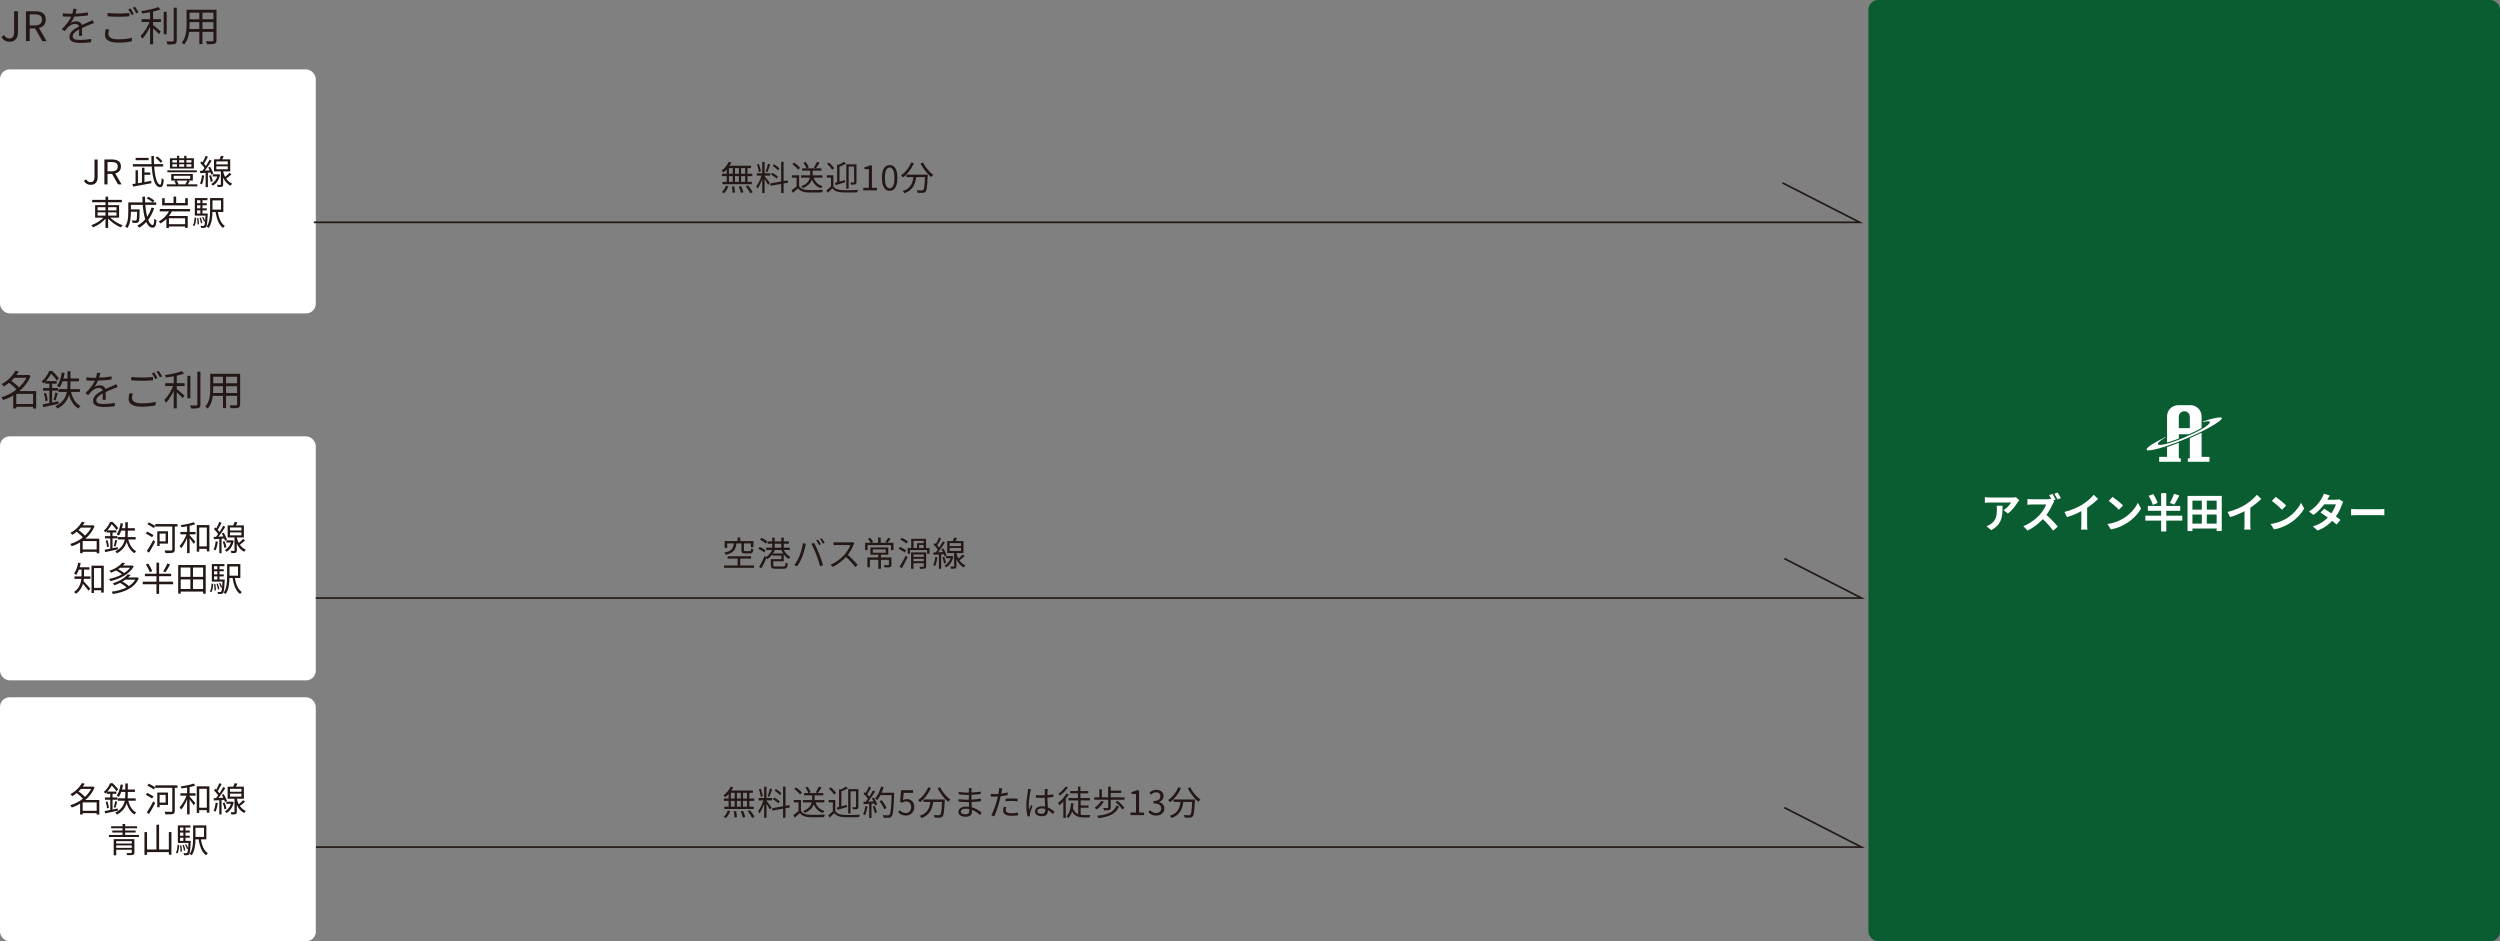 <?xml version="1.0" encoding="UTF-8"?>
<svg xmlns="http://www.w3.org/2000/svg" id="_レイヤー_2" viewBox="0 0 735.48 276.9">
  <rect x="0" y="0" width="735.48" height="276.9" fill="#808080" stroke="none"/>
  <defs>
    <style>.cls-1{fill:#fff;}.cls-2{fill:#0a5c31;}.cls-3{fill:none;stroke:#231815;stroke-miterlimit:10;stroke-width:.5px;}.cls-4{fill:#231815;}</style>
  </defs>
  <g id="_レイヤー_8">
    <rect class="cls-1" x="0" y="20.42" width="92.9" height="71.78" rx="2.83" ry="2.83"></rect>
    <rect class="cls-1" x="0" y="128.37" width="92.9" height="71.78" rx="2.83" ry="2.83"></rect>
    <rect class="cls-2" x="549.68" width="185.81" height="276.9" rx="2.83" ry="2.83"></rect>
    <path class="cls-4" d="M26.72,54.38c-.47,0-.87-.1-1.2-.29-.33-.2-.61-.48-.83-.86l.66-.48c.17.3.36.51.57.64.21.13.44.19.7.19.4,0,.7-.12.89-.36.19-.24.29-.64.29-1.2v-5.09h.93v5.18c0,.42-.07.8-.21,1.15-.14.35-.36.62-.66.82-.3.2-.68.3-1.15.3Z"></path>
    <path class="cls-4" d="M30.71,54.25v-7.33h2.29c.5,0,.94.06,1.33.2.38.13.69.34.91.64.22.3.33.7.33,1.21s-.11.89-.33,1.21-.52.56-.91.72c-.38.16-.83.24-1.33.24h-1.37v3.11h-.92ZM31.63,50.4h1.23c.57,0,1.01-.12,1.32-.35s.46-.6.46-1.08-.15-.82-.46-1.01-.75-.29-1.32-.29h-1.23v2.73ZM34.73,54.25l-1.92-3.35.73-.49,2.23,3.84h-1.04Z"></path>
    <path class="cls-4" d="M38.97,54.16c.45-.07.98-.15,1.58-.25.6-.1,1.24-.21,1.92-.34s1.35-.24,2.01-.37l.06.7c-.63.12-1.27.24-1.92.36-.65.12-1.27.23-1.86.34-.59.11-1.13.2-1.6.29l-.2-.74ZM39.09,48.29h8.92v.7h-8.92v-.7ZM39.88,50.1h.7v4.18h-.7v-4.18ZM39.9,46.45h3.82v.68h-3.82v-.68ZM41.76,49.34h.73v4.7h-.73v-4.7ZM42.19,50.74h2.02v.68h-2.02v-.68ZM44.52,45.9h.76c-.01.95,0,1.84.06,2.69.05.85.13,1.62.23,2.32.1.7.23,1.31.38,1.82s.33.9.53,1.18c.2.28.42.42.65.42.13,0,.23-.15.29-.45.06-.3.11-.78.13-1.45.08.07.18.15.3.22.12.08.23.13.33.18-.04.57-.1,1.02-.18,1.35-.08.33-.2.56-.35.69-.15.13-.35.2-.59.2-.31,0-.59-.11-.84-.33-.25-.22-.47-.54-.66-.95-.19-.41-.34-.9-.47-1.46-.13-.56-.24-1.18-.32-1.87-.08-.68-.15-1.41-.19-2.18-.04-.77-.06-1.57-.06-2.39ZM45.76,46.43l.53-.39c.19.13.38.28.57.45.19.17.38.33.54.5s.31.33.41.46l-.55.44c-.1-.14-.23-.3-.4-.47-.16-.17-.34-.35-.54-.53-.19-.18-.38-.33-.57-.47Z"></path>
    <path class="cls-4" d="M49.07,54.23h8.98v.6h-8.98v-.6ZM49.23,50.11h8.67v.56h-8.67v-.56ZM49.99,46.56h7.05v3.03h-7.05v-3.03ZM50.37,51.19h6.36v1.95h-6.36v-1.95ZM50.69,47.11v.7h5.62v-.7h-5.62ZM50.69,48.33v.72h5.62v-.72h-5.62ZM51.11,51.72v.89h4.85v-.89h-4.85ZM51.3,53.3l.64-.2c.12.15.23.33.34.52s.18.37.23.52l-.68.24c-.04-.15-.11-.33-.21-.53-.1-.2-.21-.39-.32-.55ZM52.06,45.83h.65v3.56h-.65v-3.56ZM54.19,45.83h.66v3.56h-.66v-3.56ZM55.16,53.05l.66.24c-.12.2-.24.39-.36.58-.12.19-.23.35-.34.5l-.59-.22c.11-.15.22-.33.34-.54.12-.21.22-.4.29-.56Z"></path>
    <path class="cls-4" d="M59.44,51.57l.63.1c-.07.47-.16.94-.27,1.39-.12.46-.25.85-.41,1.17-.04-.03-.1-.06-.17-.09s-.15-.07-.22-.11c-.07-.03-.14-.06-.19-.08.17-.31.3-.67.4-1.09.1-.42.18-.85.23-1.29ZM58.83,50.27c.43-.02.95-.04,1.55-.08.6-.03,1.21-.06,1.83-.09v.63c-.59.04-1.17.08-1.75.12-.58.04-1.09.07-1.54.09l-.09-.67ZM58.92,47.94l.39-.48c.18.16.36.34.54.53s.35.38.5.57.27.36.36.51l-.42.56c-.09-.16-.21-.34-.36-.54-.15-.2-.31-.4-.5-.6-.18-.2-.36-.38-.53-.55ZM61.63,46.99l.63.3c-.23.37-.48.76-.76,1.18-.28.42-.56.82-.85,1.21s-.55.72-.8,1.01l-.46-.26c.19-.22.38-.47.59-.76s.41-.58.61-.89.39-.62.57-.92c.18-.31.34-.59.47-.86ZM60.51,45.85l.66.25c-.12.25-.25.5-.4.77-.14.27-.29.53-.43.78s-.28.47-.41.65l-.52-.23c.13-.19.26-.42.39-.68.14-.26.27-.53.39-.8.12-.27.23-.52.31-.74ZM60.5,50.57h.66v4.48h-.66v-4.48ZM61.24,49.28l.55-.22c.14.21.27.45.4.7s.24.5.34.73c.1.24.18.45.23.62l-.6.28c-.04-.19-.11-.41-.21-.66-.1-.24-.2-.49-.32-.75-.12-.26-.25-.49-.39-.71ZM61.51,51.7l.55-.16c.13.28.24.59.33.92.1.33.16.62.2.87l-.59.18c-.02-.25-.08-.54-.17-.88-.09-.34-.2-.65-.32-.94ZM64.07,51.28h.14l.12-.02.41.17c-.17.8-.45,1.46-.82,1.99-.38.53-.82.93-1.32,1.22-.03-.05-.07-.11-.12-.18s-.12-.13-.18-.19c-.06-.06-.12-.11-.17-.14.47-.25.87-.61,1.21-1.06.34-.45.58-1.01.73-1.67v-.12ZM62.57,51.28h1.67v.64h-1.67v-.64ZM62.95,46.88h4.78v3.54h-4.78v-3.54ZM63.64,47.49v.87h3.37v-.87h-3.37ZM63.64,48.93v.87h3.37v-.87h-3.37ZM64.97,50.09h.68v4.15c0,.19-.02.34-.06.44-.04.1-.13.18-.26.25-.13.05-.29.08-.5.09-.21.01-.47.01-.78.01-.01-.09-.04-.2-.08-.32s-.08-.24-.13-.34c.23,0,.43.01.61.01h.36c.07,0,.11-.02.13-.04.02-.02.03-.06.03-.11v-4.15ZM65,45.84l.83.16c-.11.24-.24.48-.37.71-.13.24-.26.44-.37.62l-.63-.16c.09-.19.19-.41.3-.66s.19-.48.24-.67ZM65.57,50.14c.07.35.17.72.3,1.09.13.37.31.74.52,1.09.21.35.48.68.79.98s.69.54,1.12.73c-.05.05-.1.11-.16.18-.06.07-.11.14-.17.22-.05.08-.1.15-.14.22-.43-.22-.79-.49-1.11-.81-.31-.32-.57-.67-.78-1.04-.21-.37-.38-.74-.51-1.11-.13-.37-.23-.72-.3-1.04l.42-.5ZM67.48,50.85l.61.44c-.27.25-.57.5-.88.76-.31.26-.6.47-.87.64l-.46-.35c.17-.13.36-.29.55-.46.2-.17.39-.35.58-.53s.34-.35.47-.5Z"></path>
    <path class="cls-4" d="M30.8,63.58l.63.28c-.23.31-.51.62-.82.92-.31.3-.65.58-1,.85s-.72.5-1.11.71c-.38.21-.75.4-1.12.55-.04-.06-.09-.13-.15-.21s-.12-.16-.18-.24c-.06-.08-.12-.14-.19-.18.36-.13.73-.29,1.11-.47.38-.19.74-.4,1.09-.64s.68-.49.98-.75c.3-.27.55-.54.76-.81ZM27.11,58.8h8.74v.71h-8.74v-.71ZM27.98,60.35h7.06v3.68h-7.06v-3.68ZM28.71,60.95v.95h5.56v-.95h-5.56ZM28.71,62.46v.97h5.56v-.97h-5.56ZM31.04,57.86h.77v9.19h-.77v-9.19ZM32.06,63.59c.22.28.48.55.79.81.3.26.63.51,1,.75.36.24.73.45,1.11.64.38.19.75.34,1.12.46-.05.05-.11.12-.18.2-.07.08-.13.15-.19.23-.06.08-.11.15-.16.22-.37-.15-.74-.33-1.12-.54-.38-.22-.76-.46-1.12-.73-.36-.27-.7-.55-1.02-.85-.31-.3-.59-.61-.83-.92l.61-.28Z"></path>
    <path class="cls-4" d="M37.73,59.55h.78v2.82c0,.35-.01.74-.04,1.15-.03.41-.08.83-.15,1.26-.07.43-.18.84-.32,1.25-.14.4-.33.77-.56,1.09-.04-.05-.1-.11-.17-.18-.08-.07-.16-.13-.24-.19-.08-.06-.16-.1-.21-.13.28-.41.49-.87.62-1.36.13-.49.21-.99.25-1.5.04-.5.05-.97.05-1.41v-2.81ZM38.16,61.6h2.48v.7h-2.48v-.7ZM38.22,59.55h7.74v.73h-7.74v-.73ZM40.35,61.6h.73c0,.07,0,.14,0,.19,0,.05,0,.1,0,.13-.01.75-.03,1.35-.05,1.81s-.05.81-.09,1.05c-.04.24-.09.41-.17.5-.08.09-.17.16-.25.2-.09.04-.21.07-.35.09-.13.01-.31.02-.52.01-.21,0-.44-.01-.69-.03,0-.11-.03-.22-.06-.35-.04-.13-.08-.25-.15-.35.23.03.44.04.64.04.2,0,.34,0,.42,0,.07,0,.13,0,.18-.02.05-.01.09-.04.13-.09.05-.06.08-.19.12-.41.03-.21.05-.53.07-.96.02-.43.03-1,.04-1.72v-.12ZM44.6,61.06l.75.19c-.43,1.31-1.01,2.44-1.75,3.4s-1.62,1.74-2.64,2.35c-.04-.05-.09-.12-.16-.2-.07-.08-.14-.15-.21-.23-.07-.08-.13-.14-.19-.2,1.01-.53,1.87-1.25,2.57-2.15s1.24-1.96,1.62-3.17ZM41.89,57.86h.78c0,.93.03,1.81.1,2.64.07.83.18,1.6.31,2.29.13.7.29,1.3.49,1.81.19.51.4.91.63,1.18.23.28.47.42.73.42.15,0,.25-.14.32-.42.07-.28.12-.76.15-1.43.09.08.19.16.31.24.12.08.24.14.33.17-.05.57-.11,1.02-.19,1.34-.08.32-.2.54-.36.68-.16.13-.37.19-.62.19-.33,0-.64-.11-.92-.34-.28-.23-.53-.55-.75-.96-.22-.41-.41-.9-.56-1.46-.16-.56-.3-1.19-.41-1.87-.11-.68-.19-1.4-.25-2.16s-.08-1.53-.09-2.33ZM43.16,58.35l.45-.46c.21.1.44.22.67.35.23.14.45.27.65.41.2.14.37.26.5.38l-.47.52c-.13-.12-.29-.25-.49-.39-.2-.14-.41-.29-.64-.42s-.45-.27-.66-.38Z"></path>
    <path class="cls-4" d="M50,61.56l.77.22c-.23.52-.53,1.03-.88,1.52-.36.49-.76.95-1.22,1.37-.46.42-.95.78-1.48,1.08-.03-.06-.08-.13-.13-.2-.06-.07-.11-.15-.17-.22-.06-.07-.11-.13-.17-.18.5-.27.97-.6,1.4-.99.43-.38.81-.8,1.13-1.25.33-.45.58-.9.76-1.35ZM47,61.48h8.92v.71h-8.92v-.71ZM47.7,58.3h.75v1.43h6.03v-1.43h.78v2.12h-7.56v-2.12ZM48.95,63.54h6.28v3.5h-.77v-2.82h-4.76v2.85h-.75v-3.53ZM49.36,65.95h5.45v.68h-5.45v-.68ZM51.06,57.84h.77v2.27h-.77v-2.27Z"></path>
    <path class="cls-4" d="M57.26,63.99l.46.08c-.01.31-.04.61-.08.92-.04.31-.09.59-.17.86s-.18.49-.32.68l-.42-.25c.18-.25.31-.59.38-1s.12-.84.14-1.28ZM57.32,58.26h3.71v.63h-3.06v4.22h-.65v-4.85ZM57.32,62.81h3.41v.61h-3.41v-.61ZM57.69,59.78h3.14v.6h-3.14v-.6ZM57.69,61.29h3.14v.59h-3.14v-.59ZM57.97,64.19l.39-.05c.05.29.09.61.12.95s.04.63.04.88l-.41.07c0-.25,0-.55-.03-.89-.03-.34-.06-.66-.11-.96ZM58.71,64.09l.38-.08c.1.25.19.52.27.82.08.3.13.56.15.78l-.41.1c-.02-.22-.07-.48-.14-.79-.07-.3-.16-.58-.25-.83ZM58.94,58.61h.63v4.52h-.63v-4.52ZM60.47,62.81h.65c0,.15-.01.25-.02.3-.04.83-.08,1.49-.12,1.99-.04.5-.09.88-.15,1.13-.06.26-.13.44-.21.54-.07.09-.15.16-.24.2-.09.04-.19.06-.31.07-.1.01-.23.02-.4.02-.17,0-.34,0-.52-.02,0-.09-.03-.2-.06-.31-.03-.12-.07-.22-.11-.3.18.02.34.03.48.04.14,0,.25.01.32.01s.12,0,.17-.03.09-.05.12-.09c.06-.07.11-.22.16-.46.05-.24.09-.59.13-1.07.04-.48.08-1.11.12-1.9v-.11ZM59.43,63.92l.35-.13c.13.2.25.42.36.66.11.24.19.45.25.62l-.38.16c-.05-.18-.12-.39-.23-.63-.11-.24-.22-.47-.33-.67ZM61.81,58.26h.7v3.8c0,.39-.01.8-.04,1.24-.03.44-.08.88-.16,1.33-.08.45-.19.88-.33,1.29-.15.42-.34.8-.59,1.15-.04-.05-.1-.09-.17-.15-.08-.05-.15-.1-.23-.14-.08-.04-.14-.08-.21-.11.32-.43.55-.92.69-1.45.14-.53.23-1.08.27-1.62.04-.55.07-1.07.07-1.54v-3.8ZM62.17,58.26h3.54v4.1h-3.54v-.7h2.85v-2.71h-2.85v-.69ZM64.04,61.98c.09.67.23,1.3.4,1.89.17.58.4,1.1.68,1.54.28.45.62.8,1.03,1.07-.05.05-.11.1-.18.17-.07.07-.13.14-.19.21-.06.07-.1.15-.14.22-.43-.32-.8-.73-1.1-1.22-.3-.49-.54-1.06-.72-1.7-.18-.64-.33-1.34-.43-2.09l.66-.1Z"></path>
    <path class="cls-4" d="M2.84,12.27c-.56,0-1.04-.12-1.43-.35-.4-.24-.73-.58-.99-1.04l.79-.58c.2.36.43.62.68.77.25.15.53.23.85.23.48,0,.84-.15,1.07-.44.23-.29.35-.77.35-1.43V3.31h1.12v6.22c0,.5-.08.96-.25,1.38-.17.42-.43.75-.79.99-.36.24-.82.37-1.39.37Z"></path>
    <path class="cls-4" d="M7.63,12.11V3.31h2.75c.6,0,1.13.08,1.59.23s.82.41,1.09.77c.26.36.4.84.4,1.45s-.13,1.07-.4,1.46c-.26.39-.63.68-1.09.86s-.99.28-1.59.28h-1.64v3.73h-1.1ZM8.74,7.49h1.48c.69,0,1.22-.14,1.58-.43s.55-.71.55-1.29-.18-.98-.55-1.21c-.37-.23-.9-.35-1.58-.35h-1.48v3.28ZM12.46,12.11l-2.3-4.02.88-.59,2.68,4.61h-1.25Z"></path>
    <path class="cls-4" d="M22.56,2.62c-.05.24-.11.52-.19.85s-.2.69-.37,1.1c-.14.36-.32.73-.53,1.12s-.44.73-.68,1.04c.15-.1.32-.18.52-.25.19-.07.39-.12.59-.15.2-.03.39-.05.56-.05.46,0,.86.13,1.18.39.32.26.48.64.48,1.13v.58c0,.24,0,.48,0,.74s0,.51.02.76c0,.25.01.46.01.65h-.92c0-.16.02-.35.02-.56s.01-.44.02-.68c0-.24,0-.47,0-.68s0-.4,0-.55c0-.35-.11-.61-.32-.77-.21-.16-.48-.25-.8-.25-.38,0-.75.08-1.11.25-.36.16-.68.37-.95.63-.18.17-.35.36-.52.57s-.36.44-.57.68l-.82-.6c.58-.56,1.06-1.08,1.44-1.57.38-.49.7-.94.94-1.36.24-.42.43-.8.56-1.13.13-.34.23-.67.31-1.01.08-.34.13-.65.14-.94l.98.08ZM18.46,3.91c.32.04.67.07,1.04.1.38.02.7.04.98.04.54,0,1.11-.01,1.73-.04s1.24-.07,1.87-.13c.63-.06,1.23-.14,1.79-.24v.89c-.43.07-.87.13-1.34.17-.47.04-.95.08-1.44.11-.49.03-.96.05-1.41.06-.45.01-.87.02-1.25.02-.17,0-.36,0-.58,0-.22,0-.45-.01-.69-.02s-.47-.03-.7-.04v-.9ZM27.62,6.82c-.1.02-.22.06-.34.1s-.25.09-.37.14-.24.1-.35.14c-.42.16-.9.36-1.45.59-.55.23-1.12.5-1.69.8-.4.2-.75.41-1.06.63-.3.22-.54.45-.72.68-.18.24-.26.49-.26.77,0,.23.05.42.16.56.11.14.26.25.46.33.2.08.43.13.69.15.26.02.55.04.86.04.46,0,.99-.03,1.59-.08.6-.05,1.16-.12,1.69-.21l-.02.96c-.3.04-.65.08-1.03.11-.38.03-.76.06-1.15.08-.39.02-.76.03-1.11.03-.57,0-1.09-.05-1.55-.16-.47-.1-.84-.29-1.12-.55-.28-.26-.42-.64-.42-1.13,0-.36.08-.69.25-.99.17-.3.39-.57.68-.82.28-.25.6-.48.94-.69s.7-.41,1.06-.58c.38-.21.75-.39,1.09-.54.34-.15.66-.29.97-.42.3-.13.59-.26.85-.38.18-.08.34-.16.5-.23.16-.07.32-.15.48-.24l.4.9Z"></path>
    <path class="cls-4" d="M32.12,8.65c-.08.23-.14.46-.18.69-.04.23-.06.45-.06.67,0,.46.23.84.7,1.12.47.28,1.18.43,2.14.43.56,0,1.09-.02,1.6-.05s.98-.09,1.4-.16.79-.16,1.1-.25v1.03c-.28.07-.63.14-1.05.21-.42.07-.89.12-1.4.16-.51.04-1.06.05-1.63.05-.81,0-1.5-.09-2.08-.26-.58-.18-1.02-.44-1.32-.78-.3-.34-.46-.77-.46-1.27,0-.31.03-.61.08-.89.06-.28.11-.54.17-.78l.97.1ZM31.64,3.82c.43.05.92.08,1.46.11.54.02,1.11.04,1.71.04.38,0,.77,0,1.16-.02.39-.02.76-.04,1.12-.06.36-.02.68-.05.97-.08v.98c-.27.02-.59.05-.95.07-.36.02-.74.04-1.13.05-.4.01-.78.02-1.15.02-.61,0-1.17-.01-1.69-.04-.52-.02-1.02-.06-1.49-.1v-.97ZM38.39,2.47c.1.14.22.31.34.51.12.2.24.4.35.6s.21.39.29.55l-.65.3c-.12-.25-.27-.53-.46-.85-.18-.32-.36-.6-.53-.83l.65-.28ZM39.71,1.99c.11.15.23.33.36.53s.25.4.37.59c.12.2.22.37.29.52l-.66.29c-.13-.26-.28-.55-.46-.86-.18-.31-.36-.57-.53-.8l.64-.28Z"></path>
    <path class="cls-4" d="M44.12,6.03l.64.28c-.15.46-.34.92-.55,1.4-.22.48-.45.95-.71,1.4s-.52.88-.8,1.28c-.28.4-.56.73-.84,1.01-.03-.09-.08-.18-.14-.28-.06-.1-.12-.2-.18-.31-.06-.1-.12-.19-.17-.26.27-.25.54-.55.81-.89.27-.35.53-.73.77-1.13s.47-.83.68-1.25.37-.84.5-1.24ZM46.54,2.1l.67.68c-.46.18-.99.35-1.6.5-.61.15-1.24.28-1.89.4-.65.11-1.28.21-1.89.29-.02-.1-.06-.22-.11-.36-.05-.14-.11-.25-.17-.35.45-.06.91-.14,1.37-.22.47-.08.92-.18,1.37-.28.44-.1.86-.21,1.25-.32.39-.11.72-.23,1-.35ZM41.64,5.64h5.71v.84h-5.71v-.84ZM44.15,3.04h.89v10.01h-.89V3.04ZM44.92,7.27c.12.08.29.21.51.4.22.18.46.38.71.6.26.22.49.42.7.6.21.18.37.32.46.41l-.52.76c-.12-.14-.28-.31-.49-.52s-.43-.43-.66-.65c-.23-.22-.46-.44-.67-.64-.22-.2-.4-.36-.54-.47l.49-.48ZM48.16,3.46h.88v6.62h-.88V3.46ZM51.1,2.26h.9v9.61c0,.31-.04.54-.13.7s-.22.27-.41.35c-.2.07-.47.12-.82.14-.35.02-.8.03-1.35.03-.02-.09-.04-.19-.08-.29-.04-.11-.08-.22-.12-.33-.04-.11-.08-.21-.13-.29.42,0,.81.01,1.15.01h.68c.11,0,.19-.03.24-.08s.07-.12.07-.23V2.26Z"></path>
    <path class="cls-4" d="M54.88,2.87h.89v4.36c0,.46-.02.94-.06,1.46-.04.52-.11,1.05-.22,1.58-.11.53-.27,1.04-.49,1.53-.22.49-.51.93-.87,1.33-.04-.06-.1-.13-.19-.21-.09-.08-.18-.15-.26-.22-.09-.07-.17-.12-.24-.16.34-.38.6-.78.79-1.22.19-.44.34-.89.43-1.36.1-.47.16-.93.19-1.4.03-.46.04-.91.04-1.33V2.87ZM55.32,8.53h7.84v.85h-7.84v-.85ZM55.39,2.87h7.76v.86h-7.76v-.86ZM55.39,5.67h7.74v.85h-7.74v-.85ZM58.64,3.19h.91v9.77h-.91V3.19ZM62.8,2.87h.89v8.98c0,.29-.04.51-.13.66-.08.15-.23.27-.43.35-.2.07-.48.12-.84.13-.36.02-.82.02-1.39.01-.02-.11-.07-.25-.13-.43-.06-.17-.12-.32-.19-.44.28,0,.55.01.81.02s.49,0,.68,0c.19,0,.32,0,.4,0,.12,0,.2-.03.25-.07s.07-.12.07-.23V2.87Z"></path>
    <path class="cls-4" d="M8.06,110.32h.18l.16-.05.6.34c-.36.9-.83,1.73-1.4,2.48-.58.75-1.23,1.42-1.95,2.02-.72.59-1.49,1.11-2.29,1.54-.8.44-1.62.79-2.44,1.05-.03-.08-.08-.17-.14-.28-.06-.1-.12-.2-.19-.3-.07-.1-.13-.17-.19-.23.78-.22,1.55-.54,2.33-.94.78-.4,1.51-.88,2.2-1.43.69-.55,1.31-1.17,1.86-1.85s.97-1.41,1.28-2.2v-.17ZM4.5,109.09l1.02.19c-.3.52-.67,1.04-1.09,1.57-.42.52-.91,1.03-1.46,1.52-.55.49-1.18.94-1.87,1.34-.04-.07-.1-.15-.17-.24s-.15-.17-.23-.26c-.08-.08-.16-.15-.23-.2.66-.36,1.25-.76,1.77-1.21.52-.44.98-.9,1.36-1.37.38-.47.69-.92.92-1.35ZM2.47,112.46l.66-.56c.32.21.65.45.99.72.34.27.66.54.95.82s.54.52.72.76l-.73.64c-.17-.23-.4-.49-.68-.77s-.6-.56-.94-.84-.66-.53-.97-.76ZM4.79,115.05h5.4v.83h-5.4v4.29h-.9v-4.39l.72-.72h.18ZM3.96,110.32h4.4v.82H3.96v-.82ZM4.38,118.85h5.78v.83h-5.78v-.83ZM9.73,115.05h.92v5.14h-.92v-5.14Z"></path>
    <path class="cls-4" d="M14.5,109.12h.48v.19h.26v.24c-.23.46-.55.98-.95,1.57-.4.59-.9,1.15-1.49,1.67-.05-.06-.1-.13-.17-.2-.06-.07-.13-.14-.2-.21-.07-.07-.14-.12-.19-.16.37-.3.7-.63.98-.99s.54-.72.75-1.08c.21-.36.39-.71.52-1.03ZM12.54,118.96c.39-.08.84-.17,1.34-.26s1.03-.2,1.6-.31c.56-.11,1.13-.23,1.69-.35l.07.76c-.79.18-1.58.35-2.38.53s-1.5.33-2.12.47l-.19-.83ZM12.66,114.15h4.39v.79h-4.39v-.79ZM12.92,115.72l.62-.14c.13.36.24.75.32,1.18s.14.79.17,1.09l-.67.17c0-.31-.05-.68-.14-1.1s-.19-.82-.31-1.19ZM13.3,112.1h3.38v.77h-3.38v-.77ZM14.53,112.39h.8v6.54l-.8.12v-6.66ZM14.66,109.12h.67c.24.22.49.46.74.71s.49.52.71.78c.22.26.4.49.55.69l-.61.68c-.13-.21-.3-.45-.5-.71-.21-.27-.43-.54-.68-.8s-.48-.51-.7-.71h-.18v-.64ZM16.26,115.47l.71.18c-.1.37-.21.75-.31,1.15-.1.4-.21.73-.31,1.01l-.59-.18c.06-.19.13-.42.19-.68.06-.26.12-.52.18-.78.06-.26.1-.49.13-.7ZM19.85,109.22h.88v3.73c0,.47-.02.96-.06,1.47s-.13,1.02-.27,1.54c-.14.52-.35,1.03-.62,1.53-.28.5-.65.99-1.11,1.45s-1.04.88-1.74,1.27c-.04-.06-.1-.14-.17-.22-.07-.08-.15-.16-.23-.25s-.16-.15-.23-.2c.68-.35,1.24-.74,1.69-1.16.44-.42.79-.86,1.04-1.31s.44-.92.56-1.39.19-.94.22-1.4c.03-.46.04-.9.04-1.33v-3.73ZM18.18,109.58l.85.13c-.14.83-.34,1.62-.59,2.37s-.54,1.38-.89,1.9c-.06-.05-.13-.1-.22-.16s-.19-.11-.28-.16c-.1-.05-.18-.09-.26-.13.35-.48.64-1.07.87-1.76.23-.7.4-1.42.52-2.18ZM17.18,114.47h6.32v.84h-6.32v-.84ZM18.28,111.35h4.96v.84h-5.17l.22-.84ZM20.81,114.93c.21,1.02.55,1.93,1.02,2.73.47.79,1.09,1.39,1.85,1.78-.06.06-.14.13-.22.22-.08.09-.15.18-.22.27-.07.09-.13.18-.17.26-.81-.48-1.45-1.16-1.94-2.04-.48-.88-.85-1.9-1.09-3.06l.77-.16Z"></path>
    <path class="cls-4" d="M29.52,109.71c-.05.24-.11.52-.19.85s-.2.69-.37,1.1c-.14.36-.32.73-.53,1.12-.21.38-.44.73-.68,1.04.15-.1.32-.18.52-.25.19-.07.39-.12.59-.15.2-.03.39-.05.56-.05.46,0,.86.13,1.18.39.32.26.48.64.48,1.13v.58c0,.24,0,.48,0,.74s0,.51.02.76c0,.25.01.46.01.65h-.92c0-.16.02-.35.02-.56s.01-.44.02-.68c0-.24,0-.47,0-.68,0-.22,0-.4,0-.55,0-.35-.11-.61-.32-.77-.21-.16-.48-.25-.8-.25-.38,0-.75.08-1.11.25-.36.16-.68.38-.95.63-.18.17-.35.36-.52.57-.17.21-.36.44-.57.68l-.82-.6c.58-.56,1.06-1.08,1.44-1.57s.7-.94.94-1.36c.24-.42.43-.8.56-1.13.13-.34.23-.67.31-1.01.08-.34.13-.65.14-.94l.98.08ZM25.42,111.01c.32.04.67.07,1.04.1s.7.04.98.04c.54,0,1.11-.01,1.73-.04.62-.03,1.24-.07,1.87-.13s1.23-.14,1.79-.24v.89c-.43.07-.87.13-1.34.17-.47.04-.95.08-1.44.11-.49.03-.96.05-1.41.06-.45.01-.87.02-1.25.02-.17,0-.36,0-.58,0-.22,0-.45-.01-.69-.02s-.47-.03-.7-.04v-.9ZM34.58,113.91c-.1.02-.22.06-.34.1s-.25.09-.37.14c-.12.05-.24.1-.35.14-.42.16-.9.36-1.45.59s-1.12.5-1.69.8c-.4.2-.75.41-1.06.63-.3.22-.54.45-.72.68-.18.24-.26.49-.26.77,0,.23.05.42.16.56.11.14.26.25.46.33s.43.12.69.15c.26.02.55.04.86.04.46,0,.99-.03,1.59-.08.6-.05,1.16-.12,1.69-.21l-.02.96c-.3.04-.65.08-1.03.11s-.76.06-1.15.08c-.39.02-.76.03-1.11.03-.57,0-1.09-.05-1.55-.16-.47-.1-.84-.29-1.12-.55-.28-.26-.42-.64-.42-1.13,0-.36.08-.69.25-.99.17-.3.39-.57.68-.82.28-.25.6-.48.94-.69.34-.21.7-.41,1.06-.58.38-.21.75-.39,1.09-.54.34-.15.66-.29.97-.42.3-.13.59-.26.85-.38.18-.08.34-.16.5-.23s.32-.15.48-.24l.4.9Z"></path>
    <path class="cls-4" d="M39.08,115.75c-.08.23-.14.46-.18.69s-.06.45-.06.67c0,.46.23.84.7,1.12.47.28,1.18.43,2.14.43.56,0,1.09-.02,1.6-.05s.98-.09,1.4-.16.79-.16,1.1-.25v1.03c-.28.07-.63.14-1.05.21s-.89.12-1.4.16c-.51.04-1.06.05-1.63.05-.81,0-1.5-.09-2.08-.26-.58-.18-1.02-.44-1.32-.78-.3-.34-.46-.77-.46-1.27,0-.31.03-.61.08-.89.06-.28.11-.54.17-.78l.97.1ZM38.6,110.91c.43.05.92.08,1.46.11s1.11.04,1.71.04c.38,0,.77,0,1.16-.02.39-.02.76-.04,1.12-.06.36-.02.68-.05.97-.08v.98c-.27.02-.59.05-.95.07-.36.02-.74.04-1.13.05-.4.01-.78.02-1.15.02-.61,0-1.17-.01-1.69-.04-.52-.02-1.02-.06-1.49-.1v-.97ZM45.35,109.57c.1.14.22.31.34.51.12.2.24.4.35.6s.21.39.29.55l-.65.3c-.12-.25-.27-.53-.46-.85-.18-.32-.36-.6-.53-.83l.65-.28ZM46.67,109.09c.11.15.23.33.36.53.13.2.25.4.37.59.12.2.22.37.29.52l-.66.29c-.13-.26-.28-.55-.46-.86-.18-.31-.36-.57-.53-.8l.64-.28Z"></path>
    <path class="cls-4" d="M51.08,113.12l.64.28c-.15.46-.34.92-.55,1.4s-.45.95-.71,1.4c-.26.46-.52.88-.8,1.28s-.56.73-.84,1.01c-.03-.09-.08-.18-.14-.28-.06-.1-.12-.2-.18-.3-.06-.1-.12-.19-.17-.26.27-.25.54-.55.81-.89.27-.35.53-.73.77-1.13s.47-.83.68-1.25.37-.84.5-1.24ZM53.5,109.19l.67.68c-.46.19-.99.35-1.6.5-.61.15-1.24.28-1.89.4-.65.11-1.28.21-1.89.29-.02-.1-.06-.22-.11-.36-.05-.13-.11-.25-.17-.35.45-.06.91-.14,1.37-.22.47-.08.92-.18,1.37-.28.44-.1.86-.21,1.25-.32.39-.11.72-.23,1-.35ZM48.6,112.73h5.71v.84h-5.71v-.84ZM51.11,110.13h.89v10.01h-.89v-10.01ZM51.88,114.36c.12.08.29.21.51.4.22.18.46.38.71.6.26.22.49.42.7.6.21.19.37.32.46.41l-.52.76c-.12-.13-.28-.31-.49-.52-.21-.21-.43-.43-.66-.65-.23-.22-.46-.44-.67-.64-.22-.2-.4-.36-.54-.47l.49-.48ZM55.12,110.55h.88v6.62h-.88v-6.62ZM58.06,109.35h.9v9.61c0,.31-.04.54-.13.7-.08.15-.22.27-.41.35-.2.07-.47.12-.82.14-.35.02-.8.03-1.35.03-.02-.09-.04-.19-.08-.29s-.08-.22-.12-.33-.08-.21-.13-.29c.42,0,.81.01,1.15.01h.68c.11,0,.19-.03.24-.08.05-.04.07-.12.07-.23v-9.61Z"></path>
    <path class="cls-4" d="M61.84,109.96h.89v4.36c0,.46-.02.94-.06,1.46-.04.52-.11,1.05-.22,1.58-.11.53-.27,1.04-.49,1.53s-.51.93-.87,1.33c-.04-.06-.1-.13-.19-.21-.09-.08-.18-.15-.26-.22-.09-.07-.17-.12-.24-.16.34-.38.6-.78.79-1.22.19-.44.34-.89.43-1.36s.16-.93.19-1.4c.03-.46.04-.91.04-1.33v-4.36ZM62.28,115.62h7.84v.85h-7.84v-.85ZM62.35,109.96h7.76v.87h-7.76v-.87ZM62.35,112.76h7.74v.85h-7.74v-.85ZM65.6,110.28h.91v9.77h-.91v-9.77ZM69.76,109.96h.89v8.98c0,.29-.04.51-.13.66s-.23.27-.43.35c-.2.07-.48.12-.84.13-.36.02-.82.02-1.39.01-.02-.11-.07-.25-.13-.43-.06-.17-.12-.32-.19-.44.28,0,.55.01.81.02s.49,0,.68,0c.19,0,.32,0,.4,0,.12,0,.2-.03.25-.07.05-.04.07-.12.07-.23v-8.98Z"></path>
    <path class="cls-4" d="M214.41,47.61l.73.21c-.18.37-.39.74-.64,1.09-.25.36-.51.69-.79,1-.28.31-.55.58-.84.81-.04-.05-.1-.1-.17-.17-.08-.06-.15-.12-.23-.18s-.14-.11-.21-.14c.43-.32.83-.71,1.21-1.17.38-.46.69-.94.93-1.45ZM213.55,54.62l.72.18c-.13.37-.31.74-.52,1.11-.21.37-.46.67-.73.91l-.7-.29c.26-.21.5-.49.72-.84.22-.35.39-.7.51-1.07ZM212.39,51.12h8.93v.69h-8.93v-.69ZM212.54,53.51h8.65v.69h-8.65v-.69ZM213.79,48.99h.67v4.88h-.67v-4.88ZM214.06,48.76h6.89v.68h-7.14l.25-.68ZM215.3,54.88l.69-.07c.07.29.12.61.17.95.05.34.07.63.08.86l-.73.1c0-.16,0-.35-.03-.56s-.04-.43-.07-.66c-.03-.23-.07-.44-.11-.63ZM215.57,48.99h.66v4.85h-.66v-4.85ZM217.34,54.88l.7-.13c.09.19.18.4.27.62.09.22.16.44.23.64.07.21.12.39.15.55l-.74.16c-.05-.24-.13-.53-.24-.88-.11-.35-.24-.67-.37-.97ZM217.38,48.99h.65v4.88h-.65v-4.88ZM219.21,48.99h.7v4.88h-.7v-4.88ZM219.38,54.81l.71-.23c.17.19.34.41.51.65s.33.47.48.71c.15.23.27.44.36.62l-.74.27c-.08-.18-.19-.39-.33-.62-.14-.23-.3-.47-.48-.72s-.34-.47-.51-.68Z"></path>
    <path class="cls-4" d="M224.14,51.34l.45.19c-.09.35-.2.71-.33,1.08-.13.37-.27.73-.42,1.09-.15.36-.31.7-.48,1.01-.17.32-.33.59-.5.82-.03-.07-.06-.15-.1-.24-.04-.09-.09-.17-.14-.26-.05-.09-.1-.17-.15-.22.21-.26.43-.59.65-.98.22-.39.41-.81.59-1.25.18-.44.32-.85.43-1.24ZM222.63,50.97h3.95v.7h-3.95v-.7ZM222.7,48.39l.55-.15c.1.23.19.48.26.75s.15.53.21.78c.06.25.1.48.12.69l-.6.15c0-.2-.04-.43-.1-.68-.06-.26-.12-.52-.2-.79-.08-.27-.16-.52-.25-.74ZM224.24,47.64h.7v9.16h-.7v-9.16ZM224.93,51.8c.05.06.13.16.23.29.1.13.22.28.35.45s.26.33.39.5c.13.17.24.32.34.46.1.14.17.24.21.31l-.5.59c-.06-.13-.15-.3-.27-.52-.12-.21-.25-.43-.39-.66-.14-.23-.28-.45-.41-.64-.13-.2-.24-.35-.32-.46l.37-.31ZM225.93,48.21l.66.17c-.08.25-.17.51-.27.78-.1.28-.19.54-.29.8-.1.26-.19.48-.28.68l-.49-.16c.08-.2.16-.44.25-.71s.16-.54.24-.82c.08-.28.13-.53.17-.74ZM226.56,53.98l5.14-.93.12.69-5.13.93-.13-.69ZM226.81,51.36l.35-.53c.2.1.41.21.62.35.21.13.42.26.61.4s.35.26.46.39l-.37.6c-.12-.12-.27-.25-.46-.4s-.38-.29-.59-.43-.42-.27-.62-.38ZM227.32,48.84l.38-.52c.19.11.39.24.6.38.2.14.39.29.57.44.18.15.32.28.43.41l-.4.57c-.1-.13-.24-.27-.42-.42-.18-.15-.37-.31-.57-.46-.2-.15-.4-.29-.59-.4ZM229.81,47.61h.72v9.19h-.72v-9.19Z"></path>
    <path class="cls-4" d="M235.09,54.77c.24.37.57.64,1,.82.43.18.93.28,1.51.3.27.01.61.02,1,.02s.8,0,1.23,0c.43,0,.85-.02,1.25-.03.4-.01.75-.03,1.05-.05-.03.05-.07.13-.1.22-.03.09-.06.19-.09.29-.03.1-.05.18-.06.25-.27.01-.6.02-.97.03-.37,0-.76.01-1.16.01-.4,0-.79,0-1.17,0-.38,0-.7,0-.97-.01-.65-.03-1.21-.13-1.67-.32-.46-.19-.85-.48-1.17-.88-.24.21-.49.43-.74.65-.25.22-.52.44-.79.67l-.39-.77c.24-.16.5-.35.77-.56s.55-.42.81-.64h.68ZM235.09,51.56v3.54h-.73v-2.84h-1.4v-.7h2.13ZM233.07,48.3l.55-.45c.22.14.44.3.67.49.23.18.44.37.63.55.19.19.35.36.46.52l-.6.5c-.1-.16-.24-.34-.43-.53s-.4-.39-.62-.58c-.22-.19-.44-.36-.65-.5ZM235.65,51.58h6.31v.68h-6.31v-.68ZM238.34,49.82h.74v1.5c0,.31-.03.64-.1,1-.06.35-.19.7-.38,1.07-.19.36-.48.71-.86,1.04-.38.33-.89.64-1.52.93-.03-.06-.07-.12-.13-.19s-.12-.13-.19-.2c-.06-.07-.12-.12-.18-.16.61-.25,1.1-.52,1.45-.82.35-.3.61-.6.78-.91.16-.31.27-.61.32-.92.05-.3.08-.58.08-.85v-1.49ZM235.98,49.52h5.68v.67h-5.68v-.67ZM236.37,47.9l.63-.26c.2.25.39.52.56.81.18.3.3.56.37.79l-.68.31c-.06-.23-.17-.5-.34-.81-.17-.31-.35-.59-.54-.84ZM239.29,52.02c.19.69.51,1.27.96,1.74.44.46,1.02.8,1.74,1-.05.05-.11.11-.17.19s-.12.15-.17.23c-.05.08-.1.15-.14.21-.75-.26-1.36-.66-1.83-1.2s-.81-1.22-1.04-2.04l.65-.13ZM240.35,47.61l.77.25c-.17.29-.36.58-.55.88s-.37.56-.54.77l-.61-.23c.11-.15.22-.33.33-.52.12-.2.23-.4.33-.6.11-.2.19-.39.26-.55Z"></path>
    <path class="cls-4" d="M245.17,54.8c.24.37.58.65,1.01.83.44.18.95.28,1.54.31.29,0,.63.01,1.04.01.41,0,.83,0,1.29,0,.45,0,.88-.01,1.3-.03.42-.02.78-.04,1.08-.06-.03.05-.06.12-.09.21-.03.09-.06.18-.08.27-.02.09-.04.17-.06.24-.29.01-.62.02-1.01.03s-.8.01-1.22.01c-.42,0-.83,0-1.22,0-.39,0-.72-.01-1-.02-.67-.03-1.23-.13-1.7-.32-.47-.19-.86-.48-1.17-.88-.21.21-.43.43-.66.65-.23.22-.46.44-.7.67l-.39-.72c.21-.17.45-.36.7-.57.25-.21.49-.43.72-.64h.63ZM245.17,51.56v3.54h-.71v-2.84h-1.23v-.7h1.94ZM243.28,48.22l.58-.38c.2.15.4.33.61.53s.39.4.55.59c.17.2.3.38.39.54l-.63.43c-.09-.17-.22-.36-.38-.57-.16-.2-.34-.4-.53-.61-.19-.2-.39-.38-.59-.55ZM245.62,53.78c.37-.1.82-.22,1.35-.36.52-.14,1.06-.29,1.61-.45l.08.65c-.49.15-.99.3-1.49.44-.5.14-.94.27-1.34.39l-.2-.67ZM246.28,48.37l.69.19v5.32h-.69v-5.51ZM248.31,47.59l.56.55c-.31.19-.65.37-1.04.54s-.76.32-1.12.44c-.02-.08-.05-.17-.09-.27-.04-.1-.09-.19-.15-.27.22-.09.44-.2.67-.3.23-.11.44-.22.65-.35.21-.12.38-.23.52-.34ZM248.97,48.35h2.69v.65h-2v6.53h-.69v-7.18ZM251.27,48.35h.7v5.17c0,.19-.02.33-.07.44-.05.1-.13.19-.26.25-.12.05-.28.09-.49.1-.21.01-.46.02-.76.02-.02-.09-.05-.19-.09-.32s-.09-.24-.14-.33c.23,0,.43,0,.6,0s.29,0,.35,0c.11,0,.16-.05.16-.16v-5.16Z"></path>
    <path class="cls-4" d="M253.97,56.01v-.76h1.64v-5.47h-1.31v-.58c.33-.06.61-.13.85-.22.24-.09.46-.19.67-.3h.7v6.57h1.47v.76h-4.02Z"></path>
    <path class="cls-4" d="M261.73,56.14c-.46,0-.86-.14-1.2-.42-.34-.28-.61-.7-.8-1.27-.19-.57-.28-1.28-.28-2.13s.09-1.56.28-2.12.45-.97.8-1.24c.34-.27.74-.41,1.2-.41s.87.14,1.21.41c.34.28.6.69.79,1.25.19.55.28,1.26.28,2.11s-.09,1.56-.28,2.13c-.19.57-.45.99-.79,1.27-.34.28-.74.42-1.21.42ZM261.73,55.4c.28,0,.53-.11.74-.32s.37-.55.49-1c.12-.46.17-1.04.17-1.75s-.06-1.29-.17-1.75c-.12-.45-.28-.78-.49-.99-.21-.21-.46-.32-.74-.32s-.52.11-.73.32c-.21.21-.38.54-.5.99s-.17,1.03-.17,1.75.06,1.3.17,1.75.28.79.5,1c.21.21.46.32.73.32Z"></path>
    <path class="cls-4" d="M268.05,47.81l.8.23c-.25.56-.54,1.1-.87,1.61s-.69.98-1.08,1.41c-.39.43-.79.8-1.21,1.12-.05-.05-.11-.12-.19-.19s-.16-.15-.25-.22c-.08-.07-.15-.13-.21-.18.43-.28.83-.62,1.21-1.01.38-.39.72-.82,1.03-1.29.31-.47.56-.96.77-1.47ZM268.79,51.6h.81c-.05.55-.14,1.08-.26,1.6-.12.52-.3,1.01-.55,1.47-.25.46-.59.88-1.02,1.25s-1,.69-1.71.94c-.03-.07-.08-.14-.13-.23-.05-.08-.11-.16-.18-.24-.06-.08-.12-.14-.18-.19.65-.21,1.18-.49,1.58-.82s.71-.7.94-1.1c.22-.41.38-.84.48-1.29.1-.45.17-.92.22-1.39ZM266.68,51.39h5.73v.73h-5.73v-.73ZM272.15,51.39h.78v.22c0,.06,0,.1,0,.13-.04.78-.08,1.44-.12,1.99s-.08,1-.13,1.35c-.05.36-.11.64-.17.85-.06.21-.14.36-.23.45-.1.13-.21.21-.33.26-.12.05-.27.08-.44.09-.17.01-.39.02-.69.02-.29,0-.59-.02-.9-.04,0-.11-.03-.24-.08-.38-.04-.14-.1-.26-.17-.37.33.03.63.04.91.05.28,0,.48.02.6.02.1,0,.18-.01.25-.03.07-.02.12-.05.17-.1.1-.09.18-.29.25-.6s.12-.77.17-1.38c.05-.61.09-1.41.13-2.4v-.15ZM271.54,47.79c.16.33.36.67.59,1.03.23.35.49.69.76,1.01s.55.62.84.9c.29.28.57.51.85.71-.07.05-.14.12-.23.2-.08.08-.16.16-.23.24-.07.08-.13.16-.18.23-.28-.23-.56-.49-.85-.79-.29-.3-.57-.63-.85-.98-.28-.35-.54-.72-.78-1.1-.24-.38-.46-.76-.66-1.13l.72-.29Z"></path>
    <path class="cls-1" d="M594.04,147.17c-.06.08-.14.18-.24.31s-.17.23-.23.32c-.18.31-.43.67-.73,1.07-.3.4-.64.8-1.01,1.2s-.75.73-1.14,1.01l-1.25-1c.24-.14.48-.31.71-.5.23-.19.45-.39.64-.61s.37-.41.52-.61c.15-.19.26-.37.34-.52h-6.25c-.25,0-.48,0-.71.02-.22.02-.48.04-.76.06v-1.67c.23.03.47.06.72.08.25.02.5.04.74.04h6.47c.11,0,.25,0,.41-.01s.32-.02.47-.04c.16-.02.27-.04.34-.06l.95.89ZM589.14,148.79c0,.59-.01,1.16-.04,1.71-.02.55-.09,1.08-.2,1.59-.11.51-.28.99-.52,1.45-.24.46-.56.89-.98,1.29-.42.41-.95.79-1.6,1.13l-1.4-1.14c.19-.06.4-.15.61-.26.22-.11.43-.24.65-.4.38-.26.69-.54.93-.84.24-.29.42-.62.55-.97s.22-.73.26-1.14.07-.86.07-1.35c0-.18,0-.36-.01-.54,0-.17-.03-.35-.07-.54h1.74Z"></path>
    <path class="cls-1" d="M604.35,147.44c-.05.07-.12.18-.21.34-.09.15-.16.29-.21.42-.17.38-.37.79-.62,1.26-.24.46-.52.93-.83,1.4-.31.47-.63.91-.98,1.31-.45.51-.94,1.01-1.48,1.5-.54.49-1.11.94-1.7,1.35-.6.41-1.21.77-1.83,1.06l-1.24-1.29c.65-.25,1.28-.56,1.88-.94s1.17-.78,1.69-1.22c.52-.44.97-.87,1.34-1.29.26-.29.51-.62.75-.96.24-.35.45-.69.63-1.03.18-.34.32-.65.41-.93h-4.07c-.17,0-.34,0-.53.01-.18,0-.36.02-.52.04s-.29.02-.38.02v-1.7c.12,0,.27.02.44.04.18.02.35.03.53.04.18,0,.33.01.45.01h4.24c.26,0,.51-.01.73-.04.22-.03.39-.06.51-.1l.98.72ZM601.66,151.17c.31.25.64.54,1,.87.35.33.7.67,1.04,1.02.34.35.66.69.95,1.01.29.32.54.61.74.85l-1.37,1.2c-.3-.42-.63-.84-1.01-1.29-.38-.44-.78-.88-1.2-1.31s-.85-.85-1.28-1.24l1.13-1.1ZM603.8,145.31c.1.15.22.33.34.53.12.21.24.41.35.61.11.2.2.37.26.5l-.97.41c-.12-.24-.27-.52-.44-.83-.17-.31-.34-.59-.5-.83l.95-.4ZM605.31,144.89c.11.15.23.33.35.53.12.2.24.4.35.59.12.2.21.37.27.51l-.95.41c-.13-.25-.28-.53-.46-.84-.18-.31-.35-.58-.52-.8l.95-.4Z"></path>
    <path class="cls-1" d="M607.33,150.62c1.08-.28,2.06-.61,2.93-.98s1.65-.76,2.31-1.17c.42-.26.83-.55,1.25-.88.42-.33.82-.67,1.19-1.03s.69-.69.94-1.01l1.3,1.24c-.37.36-.77.72-1.21,1.09-.44.37-.89.72-1.36,1.06s-.94.64-1.4.92c-.46.26-.97.54-1.53.82-.56.28-1.16.54-1.78.79s-1.25.47-1.88.66l-.76-1.51ZM612.32,149.24l1.7-.4v5.4c0,.18,0,.37.01.58,0,.21.02.4.04.58.02.18.04.32.06.41h-1.9c.02-.1.03-.23.04-.41.01-.18.02-.37.03-.58,0-.21.01-.4.01-.58v-5Z"></path>
    <path class="cls-1" d="M619.97,154.16c.62-.09,1.21-.21,1.76-.37.55-.16,1.06-.34,1.54-.55.47-.21.9-.42,1.3-.65.68-.41,1.3-.87,1.87-1.39.57-.52,1.06-1.06,1.49-1.63s.76-1.11,1.01-1.65l.94,1.69c-.3.54-.68,1.07-1.12,1.61-.44.54-.95,1.05-1.51,1.53-.56.48-1.16.92-1.81,1.3-.41.25-.85.48-1.32.7-.47.22-.97.42-1.49.59-.52.17-1.07.31-1.64.4l-1.01-1.58ZM621.47,146.17c.21.14.45.32.73.53.28.21.57.43.87.68.3.24.58.48.85.71.26.23.48.44.65.62l-1.22,1.25c-.15-.17-.35-.37-.6-.6-.25-.23-.52-.47-.8-.72s-.57-.48-.85-.71-.53-.41-.74-.56l1.13-1.2Z"></path>
    <path class="cls-1" d="M631.14,151.71h10.88v1.45h-10.88v-1.45ZM631.88,148.85h9.53v1.43h-9.53v-1.43ZM632.13,145.86l1.32-.52c.18.26.35.55.53.87s.33.62.47.92c.14.3.25.57.32.82l-1.43.59c-.06-.24-.15-.51-.28-.82-.13-.31-.27-.62-.44-.95-.16-.32-.33-.63-.5-.91ZM635.79,145.08h1.51v11.27h-1.51v-11.27ZM639.58,145.28l1.56.48c-.16.33-.33.65-.5.98s-.34.63-.51.92c-.17.29-.32.55-.47.77l-1.32-.46c.15-.24.3-.52.46-.83s.3-.63.44-.96c.14-.33.25-.63.34-.91Z"></path>
    <path class="cls-1" d="M643.56,145.89h10.06v10.34h-1.5v-8.95h-7.12v8.95h-1.44v-10.34ZM644.38,149.93h8.45v1.44h-8.45v-1.44ZM644.38,154.04h8.39v1.45h-8.39v-1.45ZM647.76,146.54h1.46v8.26h-1.46v-8.26Z"></path>
    <path class="cls-1" d="M655.33,150.62c1.08-.28,2.06-.61,2.93-.98s1.65-.76,2.31-1.17c.42-.26.83-.55,1.25-.88.42-.33.82-.67,1.19-1.03s.69-.69.94-1.01l1.3,1.24c-.37.36-.77.72-1.21,1.09-.44.37-.89.72-1.36,1.06s-.94.64-1.4.92c-.46.26-.97.54-1.53.82-.56.28-1.16.54-1.78.79s-1.25.47-1.88.66l-.76-1.51ZM660.32,149.24l1.7-.4v5.4c0,.18,0,.37.01.58,0,.21.02.4.04.58.02.18.04.32.06.41h-1.9c.02-.1.03-.23.04-.41.01-.18.02-.37.03-.58,0-.21.01-.4.01-.58v-5Z"></path>
    <path class="cls-1" d="M667.97,154.16c.62-.09,1.21-.21,1.76-.37.55-.16,1.06-.34,1.54-.55.47-.21.9-.42,1.3-.65.68-.41,1.3-.87,1.87-1.39.57-.52,1.06-1.06,1.49-1.63s.76-1.11,1.01-1.65l.94,1.69c-.3.54-.68,1.07-1.12,1.61-.44.54-.95,1.05-1.51,1.53-.56.48-1.16.92-1.81,1.3-.41.25-.85.48-1.32.7-.47.22-.97.42-1.49.59-.52.17-1.07.31-1.64.4l-1.01-1.58ZM669.47,146.17c.21.14.45.32.73.53.28.21.57.43.87.68.3.24.58.48.85.71.26.23.48.44.65.62l-1.22,1.25c-.15-.17-.35-.37-.6-.6-.25-.23-.52-.47-.8-.72s-.57-.48-.85-.71-.53-.41-.74-.56l1.13-1.2Z"></path>
    <path class="cls-1" d="M685.41,145.79c-.14.21-.29.43-.43.67-.14.24-.25.42-.32.55-.27.48-.62.99-1.03,1.53-.42.54-.88,1.07-1.4,1.58-.52.51-1.06.97-1.64,1.37l-1.3-1c.7-.44,1.3-.9,1.79-1.39.49-.48.9-.95,1.23-1.4.33-.45.59-.85.79-1.21.1-.14.2-.34.31-.58s.19-.46.25-.67l1.74.54ZM689.37,147.63c-.07.11-.14.24-.22.4-.07.15-.13.3-.18.46-.12.37-.28.78-.49,1.23-.2.45-.45.91-.73,1.38s-.6.93-.96,1.37c-.57.7-1.25,1.37-2.05,2s-1.77,1.17-2.92,1.61l-1.39-1.21c.84-.26,1.57-.56,2.18-.91.62-.35,1.15-.73,1.6-1.13.45-.4.85-.8,1.18-1.2.27-.31.53-.66.77-1.05.24-.39.46-.78.64-1.16.18-.39.31-.73.38-1.04h-4.06l.55-1.37h3.41c.19,0,.38-.01.57-.04.19-.02.35-.06.47-.1l1.22.76ZM683.73,149.67c.37.21.77.46,1.21.74.44.29.88.58,1.33.88.45.3.87.6,1.27.89.4.29.73.54,1,.77l-1.14,1.36c-.26-.24-.59-.52-.98-.83-.39-.32-.81-.64-1.25-.97-.45-.33-.89-.65-1.33-.95-.44-.3-.83-.56-1.17-.78l1.07-1.09Z"></path>
    <path class="cls-1" d="M691.68,149.73c.14,0,.33.02.55.03.22.01.46.02.7.03s.47.01.68.01h6.44c.28,0,.54,0,.79-.03.25-.02.45-.03.61-.04v1.88c-.14,0-.34-.02-.61-.04-.27-.02-.54-.02-.79-.02h-6.44c-.34,0-.7,0-1.06.02-.36.01-.65.03-.88.04v-1.88Z"></path>
    <path class="cls-3" d="M92.35,65.41h454.75l-22.71-11.61"></path>
    <path class="cls-3" d="M92.9,175.94h454.75l-22.71-11.61"></path>
    <path class="cls-3" d="M92.9,249.21h454.75l-22.71-11.61"></path>
    <path class="cls-4" d="M27.05,154.54h.15l.13-.04.5.28c-.3.75-.69,1.44-1.17,2.07-.48.63-1.02,1.19-1.62,1.68-.6.49-1.24.92-1.91,1.29s-1.35.65-2.04.88c-.03-.07-.06-.14-.11-.23-.05-.09-.1-.17-.16-.25s-.11-.14-.16-.19c.65-.19,1.29-.45,1.94-.78.65-.33,1.26-.73,1.83-1.19.58-.46,1.09-.97,1.55-1.54.46-.57.81-1.18,1.07-1.83v-.14ZM24.08,153.51l.85.16c-.25.43-.56.87-.91,1.31-.35.44-.76.86-1.22,1.26-.46.41-.98.78-1.56,1.12-.03-.06-.08-.13-.14-.2-.06-.07-.13-.15-.2-.22-.07-.07-.13-.12-.19-.16.55-.3,1.04-.63,1.48-1.01.44-.37.81-.75,1.13-1.14s.57-.76.76-1.12ZM22.39,156.32l.55-.47c.27.17.54.37.83.6.28.23.55.45.79.68.25.23.45.44.6.63l-.61.53c-.14-.19-.33-.41-.57-.64-.24-.23-.5-.47-.78-.7s-.55-.44-.81-.63ZM24.32,158.48h4.5v.69h-4.5v3.57h-.75v-3.66l.6-.6h.15ZM23.63,154.54h3.67v.68h-3.67v-.68ZM23.98,161.65h4.82v.69h-4.82v-.69ZM28.44,158.48h.77v4.28h-.77v-4.28Z"></path>
    <path class="cls-4" d="M32.41,153.54h.4v.16h.22v.2c-.19.38-.46.82-.79,1.31-.33.49-.75.96-1.24,1.4-.04-.05-.09-.11-.14-.17-.05-.06-.11-.12-.17-.18-.06-.06-.11-.1-.16-.13.31-.25.58-.53.82-.83.24-.3.45-.6.62-.9.18-.3.32-.59.43-.86ZM30.78,161.74c.33-.07.7-.14,1.12-.22.42-.08.86-.17,1.33-.26.47-.09.94-.19,1.4-.29l.06.63-1.98.44c-.66.15-1.25.28-1.77.39l-.16-.69ZM30.88,157.73h3.66v.66h-3.66v-.66ZM31.1,159.04l.52-.12c.11.3.2.63.27.98.07.35.12.66.14.91l-.56.14c0-.26-.04-.57-.12-.92s-.16-.68-.25-.99ZM31.41,156.02h2.82v.64h-2.82v-.64ZM32.44,156.26h.67v5.45l-.67.1v-5.55ZM32.55,153.54h.56c.2.18.41.38.62.59.21.22.41.43.59.65.18.22.33.41.46.58l-.51.57c-.11-.17-.25-.37-.42-.6-.17-.22-.36-.45-.57-.67s-.4-.42-.58-.6h-.15v-.53ZM33.88,158.83l.59.15c-.09.31-.17.62-.26.96-.09.33-.17.61-.26.85l-.49-.15c.05-.16.11-.35.16-.56s.1-.43.15-.65c.05-.22.08-.41.11-.58ZM36.87,153.62h.73v3.11c0,.39-.02.8-.05,1.23-.03.42-.11.85-.23,1.28s-.29.85-.52,1.27c-.23.42-.54.82-.93,1.21s-.87.74-1.45,1.06c-.03-.05-.08-.11-.14-.18-.06-.07-.12-.13-.19-.21-.07-.07-.13-.12-.19-.17.57-.29,1.04-.62,1.41-.96s.66-.71.87-1.09.37-.77.46-1.16.16-.78.18-1.17.04-.75.04-1.11v-3.11ZM35.48,153.92l.71.11c-.12.69-.28,1.35-.49,1.97s-.45,1.15-.74,1.58c-.05-.04-.11-.08-.18-.13-.08-.05-.16-.09-.24-.13-.08-.04-.15-.08-.22-.11.29-.4.54-.89.72-1.47.19-.58.33-1.19.44-1.82ZM34.65,158h5.27v.7h-5.27v-.7ZM35.56,155.4h4.13v.7h-4.31l.18-.7ZM37.67,158.38c.17.85.46,1.61.85,2.28.39.66.91,1.16,1.54,1.48-.05.05-.11.11-.18.18-.07.07-.13.15-.18.23s-.11.15-.14.21c-.67-.4-1.21-.97-1.62-1.7-.4-.73-.71-1.58-.91-2.55l.64-.13Z"></path>
    <path class="cls-4" d="M42.89,156.95l.41-.55c.2.09.42.2.65.33.23.13.46.25.67.37.22.12.4.23.54.32l-.42.62c-.13-.09-.31-.2-.52-.33-.21-.13-.44-.26-.67-.39s-.45-.26-.66-.37ZM43.19,162.1c.18-.25.38-.56.6-.92.22-.36.44-.74.67-1.14s.44-.79.63-1.17l.55.49c-.17.35-.36.72-.57,1.1-.21.38-.42.75-.63,1.12-.21.37-.42.71-.62,1.02l-.63-.51ZM43.36,154.22l.43-.54c.21.11.43.22.67.35s.46.26.68.38.4.23.54.32l-.45.61c-.14-.1-.32-.22-.53-.35-.21-.13-.44-.27-.67-.4-.24-.14-.46-.27-.67-.38ZM45.67,154.17h6.54v.73h-6.54v-.73ZM46.27,156.29h.69v4.34h-.69v-4.34ZM46.65,156.29h2.78v3.64h-2.78v-.68h2.08v-2.27h-2.08v-.69ZM50.68,154.44h.74v7.21c0,.27-.04.48-.12.62-.08.14-.22.24-.41.31-.19.07-.47.11-.83.12s-.82.02-1.38.02c-.01-.07-.04-.16-.07-.25-.03-.1-.07-.19-.11-.29s-.08-.18-.12-.25c.29.01.58.02.85.02.27,0,.51,0,.71,0,.2,0,.34,0,.43,0,.11,0,.19-.03.24-.07.05-.04.07-.12.07-.23v-7.2Z"></path>
    <path class="cls-4" d="M55,156.75l.53.18c-.12.39-.26.79-.43,1.2-.17.41-.35.81-.55,1.21s-.42.76-.63,1.09c-.22.34-.44.62-.67.87-.04-.11-.1-.23-.19-.36-.08-.13-.16-.25-.22-.34.21-.21.43-.47.64-.77.21-.3.42-.62.61-.96s.37-.7.53-1.06c.16-.36.29-.72.39-1.06ZM53.07,156.5h4.46v.7h-4.46v-.7ZM56.96,153.63l.5.59c-.35.13-.76.26-1.22.37s-.94.21-1.43.29c-.49.08-.97.15-1.43.2-.01-.09-.04-.19-.08-.3s-.08-.21-.12-.3c.44-.06.9-.13,1.37-.21.47-.08.92-.18,1.34-.29.42-.11.78-.22,1.08-.34ZM55.04,154.38h.74v8.34h-.74v-8.34ZM55.73,157.4c.06.06.15.16.27.29.12.13.25.28.4.45.15.17.29.33.43.5.14.17.27.32.38.46s.19.24.24.3l-.46.62c-.08-.13-.19-.3-.34-.51-.15-.21-.3-.42-.47-.65-.17-.23-.33-.44-.48-.63-.15-.2-.27-.35-.36-.47l.38-.36ZM57.88,154.47h3.72v7.75h-.76v-7.03h-2.23v7.1h-.73v-7.82ZM58.15,160.75h3.11v.72h-3.11v-.72Z"></path>
    <path class="cls-4" d="M63.46,159.26l.63.1c-.07.47-.16.94-.27,1.39-.12.46-.25.85-.41,1.17-.04-.03-.1-.06-.17-.09s-.15-.07-.22-.11c-.07-.03-.14-.06-.19-.08.17-.31.3-.67.4-1.09.1-.42.18-.85.23-1.29ZM62.85,157.96c.43-.02.95-.04,1.55-.08.6-.03,1.21-.06,1.83-.09v.63c-.59.04-1.17.08-1.75.12-.58.04-1.09.07-1.54.09l-.09-.67ZM62.94,155.63l.39-.48c.18.16.36.34.54.53s.35.38.5.57.27.36.36.51l-.42.56c-.09-.16-.21-.34-.36-.54-.15-.2-.31-.4-.5-.6-.18-.2-.36-.38-.53-.55ZM65.65,154.68l.63.3c-.23.37-.48.76-.76,1.18-.28.42-.56.82-.85,1.21s-.55.72-.8,1.01l-.46-.26c.19-.22.38-.47.59-.76s.41-.58.61-.89.39-.62.57-.92c.18-.31.34-.59.47-.86ZM64.53,153.54l.66.25c-.12.25-.25.5-.4.77-.14.27-.29.53-.43.78s-.28.47-.41.65l-.52-.23c.13-.19.26-.42.39-.68.14-.26.27-.53.39-.8.12-.27.23-.52.31-.74ZM64.52,158.26h.66v4.48h-.66v-4.48ZM65.26,156.97l.55-.22c.14.21.27.45.4.7s.24.5.34.73c.1.24.18.45.23.62l-.6.28c-.04-.19-.11-.41-.21-.66-.1-.24-.2-.49-.32-.75-.12-.26-.25-.49-.39-.71ZM65.53,159.39l.55-.16c.13.28.24.59.33.92.1.33.16.62.2.87l-.59.18c-.02-.25-.08-.54-.17-.88-.09-.34-.2-.65-.32-.94ZM68.09,158.97h.14l.12-.02.41.17c-.17.8-.45,1.46-.82,1.99-.38.53-.82.93-1.32,1.22-.03-.05-.07-.11-.12-.18s-.12-.13-.18-.19c-.06-.06-.12-.11-.17-.14.47-.25.87-.61,1.21-1.06.34-.45.58-1.01.73-1.67v-.12ZM66.59,158.97h1.67v.64h-1.67v-.64ZM66.97,154.57h4.78v3.54h-4.78v-3.54ZM67.66,155.18v.87h3.37v-.87h-3.37ZM67.66,156.62v.87h3.37v-.87h-3.37ZM68.99,157.78h.68v4.15c0,.19-.02.34-.06.44-.04.1-.13.18-.26.25-.13.05-.29.08-.5.09-.21.01-.47.01-.78.01-.01-.09-.04-.2-.08-.32s-.08-.24-.13-.34c.23,0,.43.01.61.01h.36c.07,0,.11-.02.13-.04.02-.02.03-.06.03-.11v-4.15ZM69.02,153.53l.83.16c-.11.24-.24.48-.37.71-.13.24-.26.44-.37.62l-.63-.16c.09-.19.19-.41.3-.66s.19-.48.24-.67ZM69.59,157.83c.07.35.17.72.3,1.09.13.37.31.74.52,1.09.21.35.48.68.79.98s.69.54,1.12.73c-.05.05-.1.11-.16.18-.06.07-.11.14-.17.22-.05.08-.1.15-.14.22-.43-.22-.79-.49-1.11-.81-.31-.32-.57-.67-.78-1.04-.21-.37-.38-.74-.51-1.11-.13-.37-.23-.72-.3-1.04l.42-.5ZM71.5,158.54l.61.44c-.27.25-.57.5-.88.76-.31.26-.6.47-.87.64l-.46-.35c.17-.13.36-.29.55-.46.2-.17.39-.35.58-.53s.34-.35.47-.5Z"></path>
    <path class="cls-4" d="M23.02,165.53l.73.15c-.09.45-.21.88-.34,1.3-.14.42-.29.82-.46,1.19-.17.37-.35.7-.55.99-.04-.05-.1-.1-.17-.15s-.15-.11-.24-.16c-.08-.05-.15-.1-.21-.13.29-.39.54-.86.75-1.42s.37-1.15.49-1.76ZM23.97,167.23h.75v2c0,.43-.03.88-.08,1.37-.06.48-.17.97-.34,1.46-.17.49-.41.96-.73,1.42-.32.46-.74.87-1.25,1.23-.03-.05-.07-.11-.14-.18-.07-.07-.13-.15-.2-.22-.07-.07-.13-.13-.18-.16.49-.35.88-.72,1.17-1.13.29-.41.51-.83.65-1.27.14-.44.24-.87.29-1.3s.08-.84.08-1.23v-1.99ZM21.9,169.58h4.7v.72h-4.7v-.72ZM22.94,166.88h3.37v.7h-3.37v-.7ZM24.48,170.89c.08.07.19.19.33.34.14.15.3.32.47.51.17.19.35.38.52.57.17.19.33.36.46.51.13.15.23.27.3.34l-.51.64c-.09-.13-.2-.28-.33-.45-.13-.17-.28-.35-.44-.55-.16-.2-.32-.39-.48-.58-.16-.19-.31-.36-.45-.52s-.25-.29-.34-.39l.46-.43ZM26.92,166.41h3.61v7.93h-.76v-7.22h-2.12v7.33h-.73v-8.04ZM27.24,172.95h2.96v.71h-2.96v-.71Z"></path>
    <path class="cls-4" d="M38.59,166.38h.15l.13-.03.48.29c-.33.58-.74,1.11-1.25,1.58s-1.07.88-1.7,1.24-1.27.66-1.95.91-1.34.45-2,.6c-.03-.1-.08-.21-.15-.35-.07-.13-.13-.24-.2-.32.63-.11,1.27-.28,1.92-.5s1.27-.5,1.86-.82c.59-.32,1.12-.69,1.59-1.1.47-.41.84-.87,1.12-1.36v-.12ZM35.98,165.52l.85.18c-.47.53-1.04,1.04-1.72,1.52s-1.49.91-2.42,1.28c-.03-.06-.08-.13-.14-.2-.06-.07-.12-.14-.19-.21-.07-.06-.13-.12-.19-.15.61-.21,1.15-.45,1.64-.72.49-.27.91-.55,1.28-.84.37-.29.66-.58.89-.86ZM40.04,169.88h.16l.14-.03.49.27c-.32.73-.74,1.36-1.27,1.89-.53.53-1.13.98-1.81,1.34-.68.36-1.41.66-2.18.88s-1.57.4-2.38.52c-.03-.1-.07-.22-.13-.35-.06-.14-.13-.25-.2-.33.77-.09,1.53-.24,2.27-.45.74-.2,1.44-.47,2.08-.79s1.21-.73,1.7-1.19c.49-.47.87-1.02,1.13-1.65v-.12ZM37.6,168.95l.84.19c-.51.59-1.16,1.14-1.95,1.67-.79.53-1.74.98-2.84,1.37-.03-.06-.07-.13-.12-.2-.06-.07-.11-.14-.17-.21s-.11-.12-.17-.16c.7-.23,1.34-.48,1.91-.77s1.07-.59,1.49-.92.76-.65,1.01-.96ZM33.96,167.75l.51-.44c.25.11.5.25.77.4.27.15.52.31.76.47.24.16.43.31.58.45l-.53.49c-.15-.14-.34-.29-.57-.46s-.48-.33-.75-.49c-.27-.16-.53-.3-.78-.42ZM35.24,166.38h3.53v.64h-3.53v-.64ZM35.24,171.41l.56-.43c.26.13.53.29.81.46.28.18.55.36.79.54.25.18.45.36.61.52l-.59.48c-.15-.17-.34-.34-.58-.52-.24-.18-.5-.37-.79-.55s-.55-.35-.82-.5ZM36.8,169.88h3.44v.65h-3.44v-.65Z"></path>
    <path class="cls-4" d="M41.98,171.13h8.95v.75h-8.95v-.75ZM42.63,168.78h7.72v.74h-7.72v-.74ZM42.92,166.07l.68-.27c.16.23.32.48.47.75.16.27.3.53.43.79.13.26.22.48.28.69l-.72.31c-.06-.2-.15-.43-.27-.69s-.26-.53-.41-.8c-.15-.28-.31-.53-.47-.77ZM46.03,165.53h.78v9.19h-.78v-9.19ZM49.24,165.77l.79.28c-.13.25-.28.52-.43.8-.16.28-.31.55-.47.8-.16.25-.31.48-.45.68l-.66-.26c.14-.2.29-.43.43-.71.15-.27.29-.54.44-.82.14-.28.26-.54.36-.77Z"></path>
    <path class="cls-4" d="M52.42,166.23h8.1v8.42h-.77v-7.69h-6.59v7.69h-.74v-8.42ZM52.82,173.28h7.3v.76h-7.3v-.76ZM52.84,169.71h7.28v.75h-7.28v-.75ZM56.01,166.57h.76v7.1h-.76v-7.1Z"></path>
    <path class="cls-4" d="M62.26,171.68l.46.08c-.01.31-.04.61-.08.92-.04.31-.09.59-.17.86s-.18.49-.32.68l-.42-.25c.18-.25.31-.59.38-1s.12-.84.14-1.28ZM62.32,165.95h3.71v.63h-3.06v4.22h-.65v-4.85ZM62.32,170.5h3.41v.61h-3.41v-.61ZM62.69,167.47h3.14v.6h-3.14v-.6ZM62.69,168.98h3.14v.59h-3.14v-.59ZM62.97,171.88l.39-.05c.05.29.09.61.12.95s.04.63.04.88l-.41.07c0-.25,0-.55-.03-.89-.03-.34-.06-.66-.11-.96ZM63.71,171.78l.38-.08c.1.25.19.52.27.82.08.3.13.56.15.78l-.41.1c-.02-.22-.07-.48-.14-.79-.07-.3-.16-.58-.25-.83ZM63.94,166.3h.63v4.52h-.63v-4.52ZM65.47,170.5h.65c0,.15-.01.25-.02.3-.04.83-.08,1.49-.12,1.99-.04.5-.09.88-.15,1.13-.06.26-.13.44-.21.54-.07.09-.15.16-.24.2-.09.04-.19.06-.31.07-.1.01-.23.02-.4.02-.17,0-.34,0-.52-.02,0-.09-.03-.2-.06-.31-.03-.12-.07-.22-.11-.3.18.02.34.03.48.04.14,0,.25.01.32.01s.12,0,.17-.03.09-.05.12-.09c.06-.07.11-.22.16-.46.05-.24.09-.59.13-1.07.04-.48.08-1.11.12-1.9v-.11ZM64.43,171.61l.35-.13c.13.2.25.42.36.66.11.24.19.45.25.62l-.38.16c-.05-.18-.12-.39-.23-.63-.11-.24-.22-.47-.33-.67ZM66.81,165.95h.7v3.8c0,.39-.01.8-.04,1.24-.03.44-.08.88-.16,1.33-.08.45-.19.88-.33,1.29-.15.42-.34.8-.59,1.15-.04-.05-.1-.09-.17-.15-.08-.05-.15-.1-.23-.14-.08-.04-.14-.08-.21-.11.32-.43.55-.92.69-1.45.14-.53.23-1.08.27-1.62.04-.55.07-1.07.07-1.54v-3.8ZM67.17,165.95h3.54v4.1h-3.54v-.7h2.85v-2.71h-2.85v-.69ZM69.04,169.67c.09.67.23,1.3.4,1.89.17.58.4,1.1.68,1.54.28.45.62.8,1.03,1.07-.05.05-.11.1-.18.17-.07.07-.13.14-.19.21-.06.07-.1.15-.14.22-.43-.32-.8-.73-1.1-1.22-.3-.49-.54-1.06-.72-1.7-.18-.64-.33-1.34-.43-2.09l.66-.1Z"></path>
    <path class="cls-4" d="M213.01,166.35h8.81v.69h-8.81v-.69ZM215.89,159.76h.78c-.05.46-.14.88-.25,1.25-.11.37-.29.7-.51.97-.23.28-.54.52-.93.72-.39.2-.89.38-1.49.52-.02-.07-.05-.14-.1-.21s-.09-.15-.14-.23c-.05-.08-.11-.14-.17-.2.55-.11,1-.24,1.36-.4.35-.16.62-.36.82-.59.2-.23.35-.5.44-.8.09-.3.16-.64.2-1.02ZM213.19,159.18h8.47v1.8h-.77v-1.11h-6.96v1.33h-.74v-2.02ZM214.06,163.64h6.89v.69h-6.89v-.69ZM217,158.14h.77v1.5h-.77v-1.5ZM217,163.96h.77v2.77h-.77v-2.77ZM218.12,159.74h.74v2.12c0,.12.03.2.08.23.05.03.17.05.35.05h1.29c.1,0,.18-.02.22-.05.05-.04.09-.11.11-.23s.04-.29.04-.53c.05.04.12.08.2.11.08.03.16.06.24.09.08.03.16.05.23.07-.03.31-.07.56-.14.73-.07.17-.16.29-.29.37-.13.07-.3.11-.53.11h-1.44c-.29,0-.52-.03-.68-.08-.16-.05-.27-.15-.33-.29s-.09-.33-.09-.57v-2.12Z"></path>
    <path class="cls-4" d="M223.07,161.47l.42-.56c.2.08.41.18.63.29s.43.23.62.35.35.24.48.35l-.43.61c-.12-.11-.27-.23-.46-.36-.19-.13-.4-.25-.61-.38-.22-.12-.43-.23-.64-.31ZM223.34,166.75c.15-.26.33-.57.52-.92.19-.36.38-.74.57-1.14s.37-.79.54-1.16l.59.45c-.15.35-.31.71-.49,1.09-.18.38-.36.75-.54,1.12s-.36.71-.54,1.02l-.66-.46ZM223.58,158.77l.43-.54c.2.09.41.19.63.31.22.12.42.25.62.38.19.13.34.25.46.37l-.44.62c-.11-.12-.26-.25-.46-.39s-.39-.27-.61-.41c-.22-.13-.43-.24-.63-.34ZM227.33,161.54l.64.22c-.16.37-.36.72-.6,1.08-.24.35-.49.67-.77.96-.28.29-.56.54-.85.74-.03-.06-.08-.12-.14-.2s-.13-.14-.19-.21c-.06-.07-.12-.12-.19-.17.27-.17.54-.38.81-.63.27-.26.51-.54.73-.85s.4-.62.55-.94ZM225.4,161.12h6.97v.69h-6.97v-.69ZM225.82,159.28h6.27v.68h-6.27v-.68ZM226.77,164.52h.72v1.79c0,.14.04.23.13.28.09.04.29.06.62.06h2.2c.17,0,.3-.03.39-.08.09-.05.15-.16.19-.32.04-.16.06-.41.08-.74.08.06.19.11.32.16.13.05.25.08.34.11-.03.41-.09.73-.17.95s-.21.38-.38.46c-.17.08-.41.12-.72.12h-2.29c-.37,0-.65-.03-.86-.08s-.35-.16-.44-.3c-.09-.14-.13-.35-.13-.62v-1.8ZM227.12,164.52h2.75v-1.07h-2.64v-.62h3.33v2.3h-3.44v-.61ZM227.17,158.15h.73v3.49h-.73v-3.49ZM230.45,161.51c.13.31.31.62.52.92s.46.57.73.82c.27.25.54.45.82.6-.05.05-.11.1-.18.17-.07.07-.13.14-.19.21-.06.08-.11.15-.15.21-.29-.19-.58-.42-.86-.71-.28-.28-.53-.6-.75-.94-.23-.35-.42-.7-.57-1.06l.63-.22ZM229.85,158.15h.74v3.52h-.74v-3.52Z"></path>
    <path class="cls-4" d="M235.21,163.53c.11-.26.21-.54.31-.85s.2-.62.29-.96c.09-.33.17-.66.24-.98.07-.32.11-.63.14-.93l.89.19c-.01.07-.03.15-.06.24-.03.08-.05.17-.07.25-.02.09-.04.17-.05.24-.03.15-.08.35-.14.6-.06.25-.13.52-.21.81s-.17.59-.26.88c-.09.3-.19.57-.3.83-.12.31-.26.62-.42.95s-.33.64-.5.94-.36.59-.55.86l-.85-.36c.31-.42.61-.88.88-1.36.27-.49.49-.94.67-1.35ZM240.13,163.15c-.1-.26-.21-.53-.33-.82-.12-.29-.25-.57-.38-.87-.13-.29-.26-.56-.38-.82s-.24-.48-.36-.66l.81-.27c.1.17.21.39.33.64s.25.52.39.81c.13.29.26.58.39.87.13.29.24.57.35.84.1.25.21.52.32.82.11.3.22.61.33.92.11.31.21.61.3.9s.17.55.24.78l-.89.29c-.08-.34-.18-.71-.3-1.1-.12-.4-.25-.8-.39-1.2-.14-.4-.28-.78-.43-1.13ZM240.68,158.75c.09.11.18.25.28.42.1.16.2.33.29.49.1.17.18.32.24.46l-.54.24c-.1-.21-.23-.44-.38-.7-.15-.26-.3-.49-.43-.69l.53-.22ZM241.78,158.35c.09.12.19.26.29.43.1.17.21.33.31.49.1.16.18.31.24.44l-.54.24c-.11-.22-.23-.46-.38-.72s-.3-.48-.45-.67l.53-.22Z"></path>
    <path class="cls-4" d="M251.34,159.85s-.07.1-.12.19c-.05.09-.09.17-.12.25-.13.33-.29.69-.5,1.08-.21.4-.44.79-.69,1.18s-.52.74-.8,1.05c-.37.41-.77.82-1.21,1.21-.44.39-.9.75-1.39,1.09s-.99.62-1.52.87l-.64-.67c.54-.21,1.06-.48,1.56-.79.5-.32.96-.66,1.4-1.04.44-.38.83-.76,1.17-1.13.23-.26.45-.55.67-.88.22-.32.42-.65.6-.99.18-.34.31-.64.38-.92h-3.9c-.11,0-.24,0-.38.01-.14,0-.27.01-.39.02-.12,0-.2.01-.23.02v-.91s.13.02.25.03.26.02.4.03c.14,0,.26,0,.36,0h3.86c.17,0,.32,0,.45-.02.13-.01.23-.03.3-.06l.51.39ZM249.23,163.07c.27.23.55.48.84.75s.58.55.85.85c.28.29.54.57.78.83.24.26.45.5.62.71l-.7.6c-.23-.32-.51-.67-.84-1.04-.33-.37-.67-.74-1.04-1.11-.36-.37-.73-.71-1.1-1.03l.57-.57Z"></path>
    <path class="cls-4" d="M254.51,159.69h8.35v2.15h-.74v-1.49h-6.89v1.49h-.72v-2.15ZM255.17,164.01h6.69v.68h-5.94v2.2h-.75v-2.88ZM255.33,158.51l.68-.28c.16.18.32.38.48.6.16.22.28.41.37.57l-.71.34c-.07-.17-.19-.38-.35-.61-.16-.23-.31-.44-.46-.62ZM256.06,161.06h5.27v2.12h-5.27v-2.12ZM256.78,161.63v.98h3.79v-.98h-3.79ZM258.33,158.13h.76v1.83h-.76v-1.83ZM258.39,163.01h.77v4.33h-.77v-4.33ZM261.49,164.01h.76v2.1c0,.19-.02.34-.07.46-.05.11-.16.2-.32.25-.16.05-.37.09-.63.1s-.58.01-.97.01c-.02-.1-.05-.21-.1-.34-.05-.13-.1-.24-.16-.34.2,0,.39.01.57.02s.33,0,.46,0h.27c.08-.01.13-.03.16-.05s.04-.06.04-.12v-2.09ZM261.28,158.22l.78.27c-.17.21-.34.43-.52.65-.18.22-.34.4-.49.55l-.62-.25c.1-.11.2-.23.31-.38s.2-.29.3-.45.18-.28.25-.39Z"></path>
    <path class="cls-4" d="M264.34,161.48l.41-.56c.21.08.44.18.67.29.23.12.45.24.66.36.21.12.38.24.51.35l-.43.63c-.13-.11-.29-.24-.5-.37s-.43-.26-.66-.38-.45-.23-.67-.33ZM264.63,166.72c.17-.26.36-.57.57-.93.21-.36.42-.74.63-1.15s.41-.79.59-1.17l.57.47c-.17.35-.35.72-.54,1.1-.19.38-.39.76-.59,1.13-.2.37-.39.71-.58,1.03l-.65-.48ZM264.87,158.77l.41-.54c.22.09.44.19.67.31.23.12.44.25.64.38.2.13.37.26.5.37l-.43.62c-.13-.13-.29-.26-.49-.39s-.41-.27-.64-.41-.45-.25-.66-.34ZM267.03,161.21h6.43v1.7h-.72v-1.09h-5.02v1.09h-.69v-1.7ZM268.03,162.52h4.01v.6h-3.31v4.22h-.7v-4.82ZM268.07,158.51h4.37v3.03h-.71v-2.43h-2.98v2.43h-.68v-3.03ZM268.37,163.82h3.66v.58h-3.66v-.58ZM268.37,165.11h3.66v.57h-3.66v-.57ZM269.8,159.79h2.22v.52h-1.63v1.19h-.59v-1.71ZM271.77,162.52h.7v4.06c0,.19-.02.33-.08.43-.05.1-.14.18-.27.23-.14.05-.33.08-.56.09-.23.01-.52.02-.88.02-.01-.09-.04-.19-.08-.31-.04-.12-.08-.22-.13-.3.25,0,.49.01.7.02.21,0,.35,0,.42,0,.07,0,.11-.01.14-.04.03-.02.04-.07.04-.13v-4.06Z"></path>
    <path class="cls-4" d="M275.16,163.86l.63.1c-.07.47-.16.94-.27,1.39-.12.46-.25.85-.41,1.17-.04-.03-.1-.06-.17-.09-.07-.04-.15-.07-.22-.11-.07-.03-.14-.06-.19-.08.17-.31.3-.67.4-1.09s.18-.85.23-1.29ZM274.55,162.56c.43-.02.95-.04,1.55-.08.6-.03,1.21-.06,1.83-.09v.63c-.59.04-1.17.08-1.74.12-.58.04-1.09.07-1.54.09l-.09-.67ZM274.64,160.23l.39-.48c.18.16.36.34.55.53.18.19.35.38.5.57s.27.36.36.51l-.42.56c-.09-.16-.21-.34-.35-.54-.15-.2-.32-.4-.5-.6-.18-.2-.36-.38-.53-.55ZM277.35,159.28l.63.3c-.23.37-.48.76-.76,1.18-.28.42-.56.82-.85,1.21s-.55.72-.8,1.01l-.46-.26c.19-.22.38-.47.59-.76.21-.28.41-.58.61-.89.2-.31.39-.62.57-.92.18-.31.34-.59.47-.86ZM276.23,158.14l.66.25c-.12.25-.25.5-.4.77-.14.27-.29.53-.43.78-.14.25-.28.47-.4.65l-.52-.23c.13-.19.26-.42.39-.68.14-.26.27-.53.39-.8.12-.27.23-.52.31-.74ZM276.22,162.86h.66v4.48h-.66v-4.48ZM276.96,161.57l.55-.22c.14.21.27.45.4.7s.24.5.34.73c.1.24.18.45.23.62l-.6.28c-.04-.19-.11-.41-.21-.66-.1-.24-.2-.49-.33-.75-.12-.26-.25-.49-.39-.71ZM277.23,163.99l.55-.16c.13.28.24.59.34.92.1.33.16.62.2.87l-.59.18c-.02-.25-.08-.54-.17-.88-.09-.34-.2-.65-.32-.94ZM279.79,163.57h.14l.12-.02.41.17c-.17.8-.45,1.46-.83,1.99-.38.53-.81.93-1.31,1.22-.03-.05-.07-.11-.12-.18s-.12-.13-.18-.19c-.06-.06-.12-.11-.17-.14.47-.25.87-.61,1.21-1.06.34-.45.58-1.01.73-1.67v-.12ZM278.29,163.57h1.67v.64h-1.67v-.64ZM278.67,159.17h4.78v3.54h-4.78v-3.54ZM279.36,159.78v.87h3.37v-.87h-3.37ZM279.36,161.22v.87h3.37v-.87h-3.37ZM280.69,162.38h.68v4.15c0,.19-.02.34-.07.44-.04.1-.13.18-.25.25-.13.05-.29.08-.5.09-.21.01-.47.01-.78.01-.01-.09-.04-.2-.08-.32-.04-.12-.08-.24-.13-.34.23,0,.43.01.61.01h.36c.07,0,.11-.02.13-.04s.03-.06.03-.11v-4.15ZM280.72,158.13l.83.16c-.11.24-.24.48-.37.71-.13.24-.26.44-.37.62l-.63-.16c.09-.19.19-.41.3-.66.11-.25.19-.48.24-.67ZM281.29,162.43c.07.35.17.72.3,1.09.13.37.31.74.52,1.09.21.35.48.68.79.98.32.3.69.54,1.12.73-.05.05-.1.11-.15.18-.06.07-.11.14-.17.22-.05.08-.1.15-.14.22-.43-.22-.79-.49-1.11-.81-.31-.32-.57-.67-.78-1.04-.21-.37-.38-.74-.51-1.11s-.23-.72-.3-1.04l.42-.5ZM283.2,163.14l.61.44c-.27.25-.57.5-.88.76-.31.26-.6.47-.87.64l-.46-.35c.17-.13.36-.29.55-.46.2-.17.39-.35.58-.53.19-.18.34-.35.47-.5Z"></path>
    <rect class="cls-1" x="0" y="205.13" width="92.9" height="71.78" rx="2.83" ry="2.83"></rect>
    <path class="cls-4" d="M27.05,231.41h.15l.13-.04.5.28c-.3.75-.69,1.44-1.17,2.07-.48.63-1.02,1.19-1.62,1.68-.6.49-1.24.92-1.91,1.29s-1.35.66-2.04.88c-.03-.07-.06-.14-.11-.23s-.1-.17-.16-.25-.11-.14-.16-.19c.65-.19,1.29-.45,1.94-.78.65-.33,1.26-.73,1.83-1.19.58-.46,1.09-.97,1.55-1.54.46-.57.81-1.18,1.07-1.83v-.14ZM24.08,230.38l.85.16c-.25.43-.56.87-.91,1.3-.35.44-.76.86-1.22,1.27-.46.41-.98.78-1.56,1.12-.03-.06-.08-.13-.14-.2-.06-.07-.13-.14-.2-.21s-.13-.12-.19-.17c.55-.3,1.04-.63,1.48-1,.44-.37.81-.75,1.13-1.14.32-.39.57-.76.76-1.12ZM22.39,233.19l.55-.47c.27.17.54.37.83.6.28.23.55.45.79.68.25.23.45.44.6.63l-.61.53c-.14-.19-.33-.41-.57-.64-.24-.23-.5-.47-.78-.7-.28-.23-.55-.44-.81-.63ZM24.32,235.36h4.5v.69h-4.5v3.57h-.75v-3.66l.6-.6h.15ZM23.63,231.41h3.67v.68h-3.67v-.68ZM23.98,238.53h4.82v.69h-4.82v-.69ZM28.44,235.36h.77v4.28h-.77v-4.28Z"></path>
    <path class="cls-4" d="M32.41,230.41h.4v.16h.22v.2c-.19.38-.46.81-.79,1.3s-.75.96-1.24,1.39c-.04-.05-.09-.11-.14-.17-.05-.06-.11-.12-.17-.17-.06-.06-.11-.1-.16-.13.31-.25.58-.53.82-.83.24-.3.45-.6.62-.9.18-.3.32-.59.43-.85ZM30.78,238.61c.33-.07.7-.14,1.12-.22.42-.08.86-.17,1.33-.26.47-.09.94-.19,1.4-.29l.06.63c-.66.15-1.32.29-1.98.44-.66.15-1.25.28-1.77.39l-.16-.69ZM30.88,234.61h3.66v.66h-3.66v-.66ZM31.1,235.91l.52-.12c.11.3.2.63.27.98.07.35.12.66.14.91l-.56.14c0-.26-.04-.57-.12-.92-.07-.35-.16-.68-.25-.99ZM31.41,232.89h2.82v.64h-2.82v-.64ZM32.44,233.13h.67v5.45l-.67.1v-5.55ZM32.55,230.41h.56c.2.18.41.38.62.59.21.22.41.43.59.65s.33.41.46.57l-.51.57c-.11-.17-.25-.37-.42-.59-.17-.22-.36-.45-.57-.67s-.4-.42-.58-.59h-.15v-.53ZM33.88,235.7l.59.15c-.09.31-.17.62-.26.96-.09.33-.17.61-.26.84l-.49-.15c.05-.16.11-.35.16-.57s.1-.43.15-.65c.05-.22.08-.41.11-.58ZM36.87,230.49h.73v3.11c0,.39-.02.8-.05,1.22-.03.42-.11.85-.23,1.28-.12.43-.29.86-.52,1.28-.23.42-.54.82-.93,1.21s-.87.73-1.45,1.05c-.03-.05-.08-.11-.14-.18-.06-.07-.12-.13-.19-.21-.07-.07-.13-.12-.19-.17.57-.29,1.04-.61,1.41-.96s.66-.71.87-1.09c.21-.38.37-.77.46-1.16s.16-.78.18-1.17.04-.75.04-1.1v-3.11ZM35.48,230.79l.71.11c-.12.69-.28,1.35-.49,1.97s-.45,1.15-.74,1.58c-.05-.04-.11-.08-.18-.13-.08-.05-.16-.09-.24-.13-.08-.04-.15-.08-.22-.1.29-.4.54-.89.72-1.47.19-.58.33-1.19.44-1.82ZM34.65,234.87h5.27v.7h-5.27v-.7ZM35.56,232.28h4.13v.7h-4.31l.18-.7ZM37.67,235.25c.17.85.46,1.61.85,2.27.39.66.91,1.16,1.54,1.49-.05.05-.11.11-.18.18-.07.07-.13.15-.18.22s-.11.15-.14.21c-.67-.4-1.21-.97-1.62-1.7-.4-.73-.71-1.58-.91-2.55l.64-.13Z"></path>
    <path class="cls-4" d="M42.89,233.82l.41-.55c.2.09.42.2.65.33.23.13.46.25.67.37.22.12.4.23.54.32l-.42.62c-.13-.09-.31-.2-.52-.33-.21-.13-.44-.26-.67-.4s-.45-.26-.66-.37ZM43.19,238.97c.18-.25.38-.56.6-.91.22-.36.44-.74.67-1.14s.44-.79.63-1.17l.55.49c-.17.35-.36.72-.57,1.1s-.42.75-.63,1.12c-.21.37-.42.71-.62,1.02l-.63-.51ZM43.36,231.09l.43-.54c.21.11.43.22.67.36.24.13.46.26.68.38s.4.23.54.33l-.45.61c-.14-.1-.32-.21-.53-.34-.21-.13-.44-.26-.67-.41-.24-.14-.46-.27-.67-.38ZM45.67,231.04h6.54v.73h-6.54v-.73ZM46.27,233.16h.69v4.34h-.69v-4.34ZM46.65,233.16h2.78v3.64h-2.78v-.68h2.08v-2.27h-2.08v-.69ZM50.68,231.31h.74v7.21c0,.27-.04.48-.12.62-.08.14-.22.24-.41.31s-.47.11-.83.12c-.36.01-.82.02-1.38.02-.01-.07-.04-.16-.07-.25-.03-.1-.07-.19-.11-.29s-.08-.18-.12-.25c.29.01.58.02.85.03.27,0,.51,0,.71,0,.2,0,.34,0,.43,0,.11,0,.19-.03.24-.07.05-.04.07-.12.07-.23v-7.2Z"></path>
    <path class="cls-4" d="M55,233.62l.53.18c-.12.39-.26.79-.43,1.21-.17.41-.35.81-.55,1.21-.2.39-.42.76-.63,1.1-.22.34-.44.62-.67.86-.04-.11-.1-.23-.19-.36-.08-.13-.16-.25-.22-.34.21-.21.43-.47.64-.76.21-.3.42-.62.61-.96s.37-.7.53-1.07c.16-.36.29-.71.39-1.05ZM53.07,233.37h4.46v.7h-4.46v-.7ZM56.96,230.5l.5.59c-.35.13-.76.25-1.22.37s-.94.21-1.43.29c-.49.08-.97.15-1.43.2-.01-.09-.04-.19-.08-.3s-.08-.21-.12-.3c.44-.06.9-.13,1.37-.21s.92-.18,1.34-.29c.42-.11.78-.22,1.08-.34ZM55.04,231.25h.74v8.34h-.74v-8.34ZM55.73,234.28c.06.06.15.16.27.29.12.13.25.28.4.45.15.17.29.33.43.5.14.17.27.32.38.45.11.14.19.24.24.31l-.46.62c-.08-.13-.19-.3-.34-.51s-.3-.42-.47-.65c-.17-.23-.33-.44-.48-.63-.15-.2-.27-.35-.36-.46l.38-.36ZM57.88,231.34h3.72v7.75h-.76v-7.03h-2.23v7.1h-.73v-7.82ZM58.15,237.62h3.11v.72h-3.11v-.72Z"></path>
    <path class="cls-4" d="M63.46,236.13l.63.1c-.07.47-.16.94-.27,1.4-.12.46-.25.84-.41,1.17-.04-.03-.1-.06-.17-.1-.07-.04-.15-.07-.22-.1-.07-.03-.14-.06-.19-.08.17-.31.3-.67.4-1.1.1-.42.18-.85.23-1.29ZM62.85,234.83c.43-.02.95-.04,1.55-.08.6-.03,1.21-.06,1.83-.09v.63c-.59.04-1.17.08-1.75.12-.58.04-1.09.07-1.54.09l-.09-.67ZM62.94,232.5l.39-.48c.18.16.36.34.54.53s.35.38.5.57.27.36.36.51l-.42.56c-.09-.16-.21-.34-.36-.54-.15-.2-.31-.4-.5-.6-.18-.2-.36-.38-.53-.55ZM65.65,231.55l.63.3c-.23.37-.48.76-.76,1.17-.28.42-.56.82-.85,1.21s-.55.72-.8,1.01l-.46-.26c.19-.22.38-.47.59-.75s.41-.58.61-.89.39-.62.57-.92c.18-.31.34-.59.47-.86ZM64.53,230.41l.66.25c-.12.25-.25.5-.4.77-.14.27-.29.52-.43.77s-.28.47-.41.66l-.52-.23c.13-.19.26-.42.39-.68s.27-.53.39-.8c.12-.27.23-.52.31-.74ZM64.52,235.13h.66v4.48h-.66v-4.48ZM65.26,233.84l.55-.22c.14.21.27.45.4.7.13.25.24.5.34.74.1.24.18.44.23.62l-.6.28c-.04-.19-.11-.41-.21-.65-.1-.24-.2-.49-.32-.75-.12-.26-.25-.5-.39-.72ZM65.53,236.27l.55-.16c.13.28.24.59.33.92.1.33.16.62.2.87l-.59.18c-.02-.25-.08-.54-.17-.88-.09-.34-.2-.65-.32-.93ZM68.09,235.84h.14l.12-.02.41.17c-.17.8-.45,1.46-.82,1.99-.38.53-.82.93-1.32,1.22-.03-.05-.07-.11-.12-.18-.06-.07-.12-.13-.18-.19-.06-.06-.12-.11-.17-.14.47-.25.87-.61,1.21-1.06s.58-1.01.73-1.67v-.12ZM66.59,235.84h1.67v.64h-1.67v-.64ZM66.97,231.44h4.78v3.54h-4.78v-3.54ZM67.66,232.05v.87h3.37v-.87h-3.37ZM67.66,233.49v.87h3.37v-.87h-3.37ZM68.99,234.65h.68v4.15c0,.19-.02.34-.06.45-.04.1-.13.19-.26.25-.13.05-.29.08-.5.09-.21,0-.47.02-.78.02-.01-.09-.04-.2-.08-.33-.04-.12-.08-.23-.13-.33.23,0,.43,0,.61,0h.36c.07,0,.11-.02.13-.04.02-.02.03-.06.03-.11v-4.15ZM69.02,230.4l.83.16c-.11.24-.24.48-.37.71-.13.24-.26.44-.37.62l-.63-.16c.09-.19.19-.41.3-.66.11-.25.19-.48.24-.67ZM69.59,234.7c.07.35.17.72.3,1.09.13.37.31.74.52,1.09.21.35.48.68.79.97.32.3.69.54,1.12.74-.05.05-.1.1-.16.17s-.11.14-.17.22c-.05.08-.1.15-.14.21-.43-.22-.79-.49-1.11-.81-.31-.32-.57-.66-.78-1.04-.21-.37-.38-.74-.51-1.11-.13-.37-.23-.72-.3-1.04l.42-.5ZM71.5,235.41l.61.44c-.27.25-.57.5-.88.75-.31.26-.6.47-.87.65l-.46-.35c.17-.13.36-.29.55-.46.2-.17.39-.35.58-.53.19-.18.34-.35.47-.5Z"></path>
    <path class="cls-4" d="M32.04,245.64h8.82v.6h-8.82v-.6ZM32.69,243.08h7.63v.59h-7.63v-.59ZM33.03,244.34h6.87v.58h-6.87v-.58ZM33.45,246.87h5.58v.58h-4.84v4.18h-.74v-4.76ZM33.9,248.16h5.13v.54h-5.13v-.54ZM33.9,249.44h5.14v.54h-5.14v-.54ZM36.05,242.41h.76v3.6h-.76v-3.6ZM38.78,246.87h.75v3.92c0,.21-.03.36-.09.46s-.17.18-.32.24c-.16.05-.38.08-.65.08-.28,0-.62.01-1.03.01-.02-.09-.05-.2-.11-.31-.05-.11-.1-.22-.14-.31.2,0,.39,0,.58,0,.19,0,.36,0,.5,0,.14,0,.24,0,.29,0,.09,0,.14-.02.17-.05.03-.03.04-.08.04-.15v-3.91Z"></path>
    <path class="cls-4" d="M42.5,244.8h.76v6.69h-.76v-6.69ZM42.88,249.91h7.12v.77h-7.12v-.77ZM46.02,242.62h.78v7.73h-.78v-7.73ZM49.67,244.79h.76v6.66h-.76v-6.66Z"></path>
    <path class="cls-4" d="M52.26,248.55l.46.08c-.01.31-.04.61-.08.92-.04.31-.09.59-.17.86s-.18.49-.32.68l-.42-.25c.18-.25.31-.59.38-1,.07-.42.12-.84.14-1.29ZM52.32,242.82h3.71v.63h-3.06v4.22h-.65v-4.85ZM52.32,247.37h3.41v.61h-3.41v-.61ZM52.69,244.34h3.14v.6h-3.14v-.6ZM52.69,245.86h3.14v.59h-3.14v-.59ZM52.97,248.75l.39-.05c.05.29.09.61.12.95.03.34.04.63.04.88l-.41.07c0-.25,0-.55-.03-.9-.03-.34-.06-.66-.11-.96ZM53.71,248.65l.38-.08c.1.25.19.52.27.83.08.3.13.56.15.77l-.41.1c-.02-.22-.07-.48-.14-.79-.07-.3-.16-.58-.25-.84ZM53.94,243.17h.63v4.52h-.63v-4.52ZM55.47,247.37h.65c0,.15-.01.25-.02.3-.04.83-.08,1.49-.12,1.99-.04.5-.09.88-.15,1.13s-.13.43-.21.54c-.07.09-.15.16-.24.19-.09.04-.19.06-.31.08-.1.01-.23.02-.4.01-.17,0-.34,0-.52-.01,0-.09-.03-.2-.06-.32-.03-.12-.07-.22-.11-.31.18.02.34.03.48.04.14,0,.25,0,.32,0s.12,0,.17-.03.09-.05.12-.09c.06-.07.11-.22.16-.46.05-.24.09-.59.13-1.07.04-.48.08-1.11.12-1.91v-.11ZM54.43,248.48l.35-.13c.13.2.25.42.36.66.11.24.19.45.25.62l-.38.16c-.05-.18-.12-.39-.23-.63-.11-.24-.22-.47-.33-.68ZM56.81,242.82h.7v3.8c0,.39-.01.8-.04,1.24-.03.44-.08.88-.16,1.33-.08.45-.19.88-.33,1.29-.15.42-.34.8-.59,1.14-.04-.05-.1-.09-.17-.14-.08-.05-.15-.1-.23-.14s-.14-.08-.21-.1c.32-.43.55-.92.69-1.45.14-.53.23-1.08.27-1.62.04-.55.07-1.06.07-1.54v-3.8ZM57.17,242.82h3.54v4.1h-3.54v-.7h2.85v-2.71h-2.85v-.69ZM59.04,246.54c.09.67.23,1.3.4,1.88.17.58.4,1.1.68,1.54.28.45.62.8,1.03,1.07-.05.05-.11.11-.18.17-.07.07-.13.14-.19.22-.06.07-.1.15-.14.22-.43-.32-.8-.73-1.1-1.22-.3-.49-.54-1.06-.72-1.7-.18-.64-.33-1.34-.43-2.09l.66-.1Z"></path>
    <path class="cls-4" d="M214.97,231.41l.73.21c-.18.37-.39.74-.64,1.09-.25.36-.51.69-.79,1-.28.31-.55.58-.84.81-.04-.05-.1-.1-.17-.17-.08-.06-.15-.12-.23-.19-.08-.06-.14-.11-.21-.14.43-.32.83-.71,1.21-1.17s.69-.94.93-1.45ZM214.11,238.42l.72.18c-.13.37-.31.74-.52,1.11-.21.37-.46.67-.73.91l-.7-.29c.26-.21.5-.49.72-.84.22-.35.39-.7.51-1.07ZM212.95,234.92h8.93v.69h-8.93v-.69ZM213.1,237.31h8.65v.69h-8.65v-.69ZM214.35,232.79h.67v4.88h-.67v-4.88ZM214.62,232.56h6.89v.68h-7.14l.25-.68ZM215.86,238.68l.69-.07c.07.29.12.61.17.95.05.34.07.63.08.86l-.73.1c0-.16,0-.34-.03-.56-.02-.21-.04-.43-.07-.65-.03-.23-.07-.44-.11-.63ZM216.13,232.79h.66v4.85h-.66v-4.85ZM217.9,238.68l.7-.13c.09.19.18.4.27.62.09.22.16.44.23.64s.12.39.15.55l-.74.16c-.05-.24-.13-.53-.24-.88-.11-.35-.24-.67-.37-.97ZM217.94,232.79h.65v4.88h-.65v-4.88ZM219.77,232.79h.7v4.88h-.7v-4.88ZM219.94,238.61l.71-.23c.17.19.34.41.51.65.17.24.33.47.48.7.15.23.27.44.36.62l-.74.27c-.08-.18-.19-.39-.33-.62-.14-.23-.3-.47-.48-.72-.17-.25-.34-.47-.51-.68Z"></path>
    <path class="cls-4" d="M224.7,235.14l.45.19c-.09.35-.2.71-.33,1.08-.13.37-.27.73-.42,1.09-.15.36-.31.7-.48,1.02-.17.32-.33.59-.5.81-.03-.07-.06-.15-.1-.24-.04-.09-.09-.17-.14-.26-.05-.09-.1-.17-.15-.23.21-.26.43-.59.65-.98.22-.39.41-.81.59-1.25.18-.44.32-.85.43-1.23ZM223.19,234.77h3.95v.7h-3.95v-.7ZM223.26,232.19l.55-.15c.1.23.19.48.26.75.08.27.15.53.21.78.06.25.1.48.12.69l-.6.15c0-.2-.04-.43-.1-.68s-.12-.52-.2-.79c-.08-.27-.16-.52-.25-.75ZM224.8,231.44h.7v9.16h-.7v-9.16ZM225.49,235.6c.05.06.13.16.23.29s.22.28.35.45c.13.17.26.33.39.5.13.17.24.32.34.46.1.14.17.24.21.31l-.5.59c-.06-.13-.15-.3-.27-.51-.12-.21-.25-.43-.39-.66-.14-.23-.28-.45-.41-.64-.13-.2-.24-.35-.32-.46l.37-.31ZM226.49,232.01l.66.17c-.08.25-.17.51-.27.78-.1.28-.19.54-.29.8-.1.26-.19.48-.28.67l-.49-.16c.08-.2.16-.44.25-.71.08-.27.16-.54.24-.82.08-.28.13-.53.17-.75ZM227.12,237.78l5.14-.93.12.69-5.13.93-.13-.69ZM227.37,235.16l.35-.53c.2.1.41.21.62.34.21.13.42.26.61.4s.35.27.46.39l-.37.6c-.12-.12-.27-.25-.46-.4-.19-.14-.38-.29-.59-.43-.21-.14-.42-.27-.62-.38ZM227.88,232.64l.38-.52c.19.11.39.24.6.38.2.14.39.29.57.43.18.15.32.28.43.41l-.4.57c-.1-.13-.24-.27-.42-.42-.18-.15-.37-.31-.57-.46-.2-.15-.4-.29-.59-.4ZM230.37,231.41h.72v9.19h-.72v-9.19Z"></path>
    <path class="cls-4" d="M235.65,238.57c.24.37.57.64,1,.82.43.18.93.28,1.51.3.27.01.61.02,1,.02.39,0,.8,0,1.23,0,.43,0,.85-.02,1.25-.03.4-.01.75-.03,1.05-.05-.03.05-.07.13-.1.22s-.06.19-.09.29c-.03.1-.05.18-.06.25-.27.01-.6.02-.97.03-.37,0-.76.01-1.16.02-.4,0-.79,0-1.17,0-.38,0-.7,0-.97-.02-.65-.03-1.21-.13-1.67-.32s-.85-.48-1.17-.88c-.24.21-.49.43-.74.64s-.52.44-.79.67l-.39-.77c.24-.16.5-.34.77-.56.28-.21.55-.42.81-.63h.68ZM235.65,235.36v3.54h-.73v-2.84h-1.4v-.7h2.13ZM233.63,232.1l.55-.45c.22.14.44.3.67.49.23.18.44.37.63.55s.35.36.46.52l-.6.5c-.1-.16-.24-.34-.43-.53s-.4-.39-.62-.58c-.22-.19-.44-.36-.65-.5ZM236.21,235.38h6.31v.68h-6.31v-.68ZM238.9,233.62h.74v1.5c0,.31-.03.64-.1.99-.06.35-.19.71-.38,1.07s-.48.71-.86,1.04c-.38.33-.89.64-1.52.93-.03-.06-.07-.12-.13-.19s-.12-.13-.19-.2c-.06-.07-.12-.12-.18-.16.61-.25,1.1-.52,1.45-.82s.61-.6.78-.91c.16-.31.27-.61.32-.91.05-.3.08-.58.08-.85v-1.49ZM236.54,233.32h5.68v.67h-5.68v-.67ZM236.93,231.7l.63-.26c.2.25.39.52.56.82.18.3.3.56.37.79l-.68.31c-.06-.23-.17-.5-.34-.81-.17-.31-.35-.59-.54-.84ZM239.85,235.82c.19.69.51,1.27.96,1.74s1.02.8,1.74,1c-.05.05-.11.11-.17.19-.06.08-.12.15-.17.23s-.1.15-.14.21c-.75-.26-1.36-.66-1.83-1.2-.46-.54-.81-1.22-1.04-2.04l.65-.13ZM240.91,231.41l.77.25c-.17.29-.36.58-.55.88-.19.3-.37.56-.54.78l-.61-.23c.11-.15.22-.33.33-.52s.23-.4.33-.6c.11-.2.19-.39.26-.55Z"></path>
    <path class="cls-4" d="M245.73,238.6c.24.37.58.65,1.01.83.44.18.95.28,1.54.31.29,0,.63.01,1.04.02.41,0,.83,0,1.29,0,.45,0,.88-.01,1.3-.03s.78-.04,1.08-.06c-.03.05-.06.12-.09.21-.03.09-.06.17-.08.26-.02.09-.04.17-.06.25-.29.01-.62.02-1.01.03-.39,0-.8.01-1.22.02s-.83,0-1.22,0c-.39,0-.72-.01-1-.03-.67-.03-1.23-.13-1.7-.32-.47-.19-.86-.48-1.17-.88-.21.21-.43.43-.66.65-.23.22-.46.44-.7.67l-.39-.72c.21-.17.45-.36.7-.57.25-.21.49-.43.72-.64h.63ZM245.73,235.36v3.54h-.71v-2.84h-1.23v-.7h1.94ZM243.84,232.02l.58-.38c.2.15.4.33.61.53.2.2.39.4.55.6.17.2.3.38.39.54l-.63.43c-.09-.17-.22-.36-.38-.56-.16-.2-.34-.41-.53-.61-.19-.2-.39-.38-.59-.55ZM246.18,237.58c.37-.1.82-.22,1.35-.36.52-.14,1.06-.29,1.61-.45l.08.65c-.49.15-.99.3-1.49.44-.5.14-.94.27-1.34.39l-.2-.67ZM246.84,232.17l.69.19v5.32h-.69v-5.51ZM248.87,231.39l.56.55c-.31.19-.65.37-1.04.54s-.76.32-1.12.44c-.02-.08-.05-.17-.09-.27-.04-.1-.09-.19-.15-.26.22-.09.44-.2.67-.3.23-.11.44-.23.65-.35.21-.12.38-.23.52-.34ZM249.53,232.15h2.69v.65h-2v6.53h-.69v-7.18ZM251.83,232.15h.7v5.17c0,.19-.02.33-.07.44-.05.1-.13.18-.26.24-.12.05-.28.09-.49.1-.21.01-.46.02-.76.02-.02-.09-.05-.19-.09-.32s-.09-.24-.14-.33c.23,0,.43,0,.6,0s.29,0,.35,0c.11,0,.16-.05.16-.16v-5.16Z"></path>
    <path class="cls-4" d="M254.56,237.13l.64.11c-.07.47-.16.94-.28,1.4-.12.46-.26.84-.42,1.17-.05-.03-.1-.07-.17-.1-.07-.03-.14-.07-.22-.11s-.14-.06-.21-.08c.17-.31.31-.67.42-1.09.1-.42.18-.85.25-1.29ZM254.01,235.88c.45-.01.98-.03,1.61-.05.63-.02,1.27-.05,1.93-.09v.62c-.63.04-1.25.08-1.86.11s-1.15.06-1.62.09l-.06-.68ZM254.03,233.52l.37-.5c.19.15.38.32.57.51.19.19.37.37.53.55s.28.35.37.49l-.4.58c-.09-.16-.22-.34-.38-.53-.16-.19-.33-.39-.52-.58-.19-.19-.37-.37-.55-.53ZM255.6,231.41l.67.26c-.12.24-.25.49-.4.76-.15.27-.29.52-.43.76-.14.24-.28.46-.41.64l-.52-.23c.13-.19.26-.42.39-.67.13-.26.26-.52.39-.79.13-.27.23-.51.31-.74ZM256.81,232.55l.66.28c-.23.38-.49.78-.78,1.2-.28.42-.57.82-.86,1.21-.29.39-.56.73-.81,1.02l-.48-.25c.19-.23.39-.48.6-.77.21-.29.41-.59.62-.9.2-.31.39-.62.57-.93.18-.31.34-.59.47-.86ZM255.71,236.17h.68v4.46h-.68v-4.46ZM256.49,234.87l.56-.24c.15.22.29.45.42.7.13.25.25.49.35.72.1.23.18.44.23.63l-.59.28c-.05-.19-.13-.4-.23-.64s-.21-.49-.34-.74c-.13-.25-.26-.49-.4-.71ZM256.75,237.27l.56-.19c.15.31.29.64.42,1,.13.36.22.67.27.93l-.62.21c-.05-.27-.13-.58-.25-.95-.12-.36-.25-.7-.38-1ZM259.2,231.4l.76.17c-.14.48-.31.95-.51,1.42-.2.46-.41.9-.64,1.3-.23.4-.48.75-.73,1.06-.05-.04-.12-.09-.2-.14s-.16-.11-.25-.17c-.09-.06-.16-.1-.23-.13.27-.28.51-.61.73-.97.22-.37.43-.77.61-1.21s.33-.87.46-1.31ZM258.77,235.7l.61-.31c.19.24.37.5.56.77s.35.54.5.82.27.51.35.73l-.67.35c-.07-.21-.17-.46-.32-.73-.14-.27-.3-.55-.48-.83-.18-.28-.36-.54-.55-.78ZM258.82,233.22h3.81v.71h-3.81v-.71ZM262.32,233.22h.73v.24c0,.06,0,.11,0,.14-.04,1.13-.08,2.09-.12,2.87-.04.78-.09,1.42-.15,1.92s-.12.9-.2,1.17c-.07.28-.16.48-.27.6-.11.15-.22.25-.35.3-.13.05-.28.09-.47.11-.17.02-.39.03-.68.02-.29,0-.58-.02-.88-.03,0-.11-.03-.24-.07-.38-.04-.14-.1-.27-.17-.37.33.03.64.04.93.05.28,0,.48,0,.61,0,.11,0,.19,0,.26-.03s.13-.06.18-.13c.09-.09.16-.27.23-.54.07-.27.13-.65.18-1.14.05-.49.1-1.12.14-1.89.04-.77.08-1.69.12-2.77v-.16Z"></path>
    <path class="cls-4" d="M266.58,239.94c-.38,0-.71-.05-1-.14s-.54-.21-.76-.36c-.22-.15-.41-.3-.58-.47l.46-.6c.14.14.29.27.46.39.17.12.37.22.59.3.22.08.47.12.75.12s.55-.07.79-.21c.24-.14.42-.34.56-.6.14-.26.21-.57.21-.92,0-.52-.14-.93-.42-1.23-.28-.3-.64-.44-1.11-.44-.24,0-.45.04-.63.11-.18.07-.38.18-.59.32l-.49-.31.24-3.42h3.56v.78h-2.76l-.19,2.12c.16-.09.33-.17.5-.21.18-.05.38-.08.59-.08.41,0,.78.08,1.11.25.33.16.6.42.8.76.2.35.3.79.3,1.33s-.12.99-.35,1.36-.53.66-.89.85c-.37.2-.75.29-1.16.29Z"></path>
    <path class="cls-4" d="M273.06,231.61l.8.23c-.25.56-.54,1.1-.87,1.61-.33.51-.69.98-1.08,1.41-.39.43-.8.8-1.22,1.12-.05-.05-.11-.12-.19-.19-.08-.07-.16-.15-.24-.22-.08-.07-.16-.13-.21-.18.43-.28.83-.62,1.21-1.01.38-.39.72-.83,1.03-1.29.31-.47.56-.96.77-1.48ZM273.8,235.4h.81c-.05.55-.14,1.08-.26,1.6-.12.52-.3,1.01-.55,1.47-.25.46-.59.88-1.03,1.25-.44.37-1,.69-1.71.94-.03-.07-.08-.14-.13-.22s-.11-.16-.17-.24c-.06-.08-.12-.14-.19-.2.65-.21,1.18-.48,1.59-.81.4-.33.71-.7.93-1.11.22-.41.38-.84.48-1.29s.17-.92.22-1.39ZM271.69,235.19h5.73v.73h-5.73v-.73ZM277.16,235.19h.78v.23c0,.06,0,.1-.01.13-.04.78-.08,1.44-.11,1.98-.04.54-.08,1-.13,1.36-.05.36-.11.64-.17.85-.06.21-.14.36-.23.45-.1.13-.21.22-.33.26-.12.05-.27.08-.44.1-.17.01-.4.02-.68.01-.29,0-.59-.01-.91-.03,0-.11-.03-.24-.07-.38-.04-.14-.1-.26-.18-.37.33.03.63.04.91.05.28,0,.48.01.6.01.1,0,.18-.01.25-.03.07-.02.12-.05.17-.1.1-.09.18-.29.25-.61.06-.31.12-.77.17-1.38.05-.61.09-1.41.13-2.4v-.15ZM276.55,231.59c.16.33.36.68.59,1.03.23.35.49.69.76,1.01.27.32.55.62.84.9.29.28.57.51.84.71-.07.05-.14.12-.22.2s-.16.15-.23.23c-.07.08-.13.16-.17.23-.28-.23-.56-.49-.85-.79s-.57-.63-.84-.99c-.28-.35-.54-.72-.78-1.1s-.46-.76-.66-1.13l.72-.29Z"></path>
    <path class="cls-4" d="M285.86,231.87c-.01.09-.02.18-.04.29,0,.11-.02.23-.02.38,0,.1,0,.25,0,.45,0,.2,0,.43,0,.68v1.46c0,.33,0,.68.02,1.05.01.37.03.72.05,1.07.02.35.04.66.05.95s.02.51.02.68c0,.23-.05.46-.17.67-.11.21-.29.39-.55.52s-.61.21-1.04.21c-.72,0-1.27-.12-1.65-.38-.38-.25-.57-.61-.57-1.09,0-.31.09-.57.28-.8s.45-.4.79-.54c.35-.13.76-.19,1.24-.19.53,0,1.02.06,1.49.18.46.12.89.28,1.27.46.39.19.73.38,1.03.59s.55.38.74.54l-.46.71c-.23-.21-.49-.43-.79-.64-.3-.21-.62-.41-.97-.59-.35-.18-.73-.33-1.13-.44-.4-.11-.83-.17-1.29-.17-.48,0-.85.08-1.1.24-.25.16-.38.36-.38.59,0,.15.05.28.14.41s.24.22.45.29c.21.07.47.11.8.11.19,0,.37-.03.53-.07.16-.05.29-.14.39-.27s.14-.3.14-.53c0-.19,0-.45-.01-.76,0-.31-.02-.64-.04-.99-.01-.35-.03-.69-.04-1.01s-.01-.6-.01-.82v-1.4c0-.23,0-.46,0-.67s0-.41,0-.58c0-.08,0-.18,0-.31,0-.13-.02-.22-.03-.29h.85ZM281.98,235.08c.18.03.38.05.6.08.22.03.45.05.68.06s.46.03.67.04.4.01.57.01c.49,0,.96-.01,1.42-.04.46-.02.91-.06,1.35-.1s.88-.1,1.32-.17v.75c-.34.05-.68.08-1.01.12-.33.03-.66.05-.99.07-.33.02-.67.04-1.01.04-.34,0-.7.02-1.08.02-.23,0-.49,0-.79-.02-.3-.01-.6-.03-.9-.05-.3-.02-.57-.04-.81-.07v-.75ZM282.03,232.96c.17.03.36.05.58.08.22.03.45.05.7.07.24.02.48.04.7.05s.42.01.58.01c.63,0,1.28-.02,1.95-.07.66-.05,1.32-.12,1.96-.23v.73c-.38.04-.78.08-1.21.12-.43.04-.88.07-1.33.1-.46.03-.91.04-1.36.04-.23,0-.51-.01-.83-.03-.32-.02-.63-.04-.95-.07-.31-.03-.57-.05-.78-.07v-.74Z"></path>
    <path class="cls-4" d="M292.65,233.61c.37,0,.77-.02,1.21-.05.43-.04.87-.09,1.31-.17s.88-.16,1.29-.27v.79c-.41.09-.85.17-1.3.24s-.9.12-1.34.16c-.44.04-.83.05-1.18.05-.22,0-.42,0-.61-.01-.19,0-.37-.02-.55-.03l-.03-.78c.24.03.46.04.65.05s.38.01.56.01ZM294.87,231.94c-.03.11-.07.25-.1.41s-.06.29-.08.39c-.05.24-.1.52-.16.84-.06.32-.13.65-.21.99-.08.35-.16.69-.25,1.02-.09.35-.19.74-.32,1.16-.13.42-.26.83-.4,1.25s-.28.82-.43,1.19c-.15.37-.28.7-.41.98l-.88-.3c.15-.26.31-.57.46-.94s.31-.75.46-1.17.29-.83.42-1.24.24-.79.33-1.13c.07-.23.13-.48.19-.74.06-.26.12-.51.17-.76.05-.25.1-.48.13-.69.04-.21.06-.38.08-.51.02-.14.03-.29.04-.44,0-.15,0-.28,0-.39l.96.08ZM296.02,237.42c-.04.16-.07.32-.1.47-.03.15-.04.3-.04.43,0,.12.02.24.07.35.04.11.12.21.24.29.12.09.29.16.52.21.22.05.51.08.87.08.33,0,.66-.02.99-.05.33-.03.65-.08.96-.15l-.03.81c-.27.04-.56.07-.89.1-.33.03-.67.04-1.04.04-.79,0-1.39-.12-1.81-.36s-.63-.61-.63-1.1c0-.19.01-.39.04-.58s.07-.39.1-.6l.75.07ZM295.81,234.99c.27-.03.56-.05.88-.06.32-.02.63-.03.96-.03.29,0,.59,0,.88.02.3.01.58.04.84.07l-.02.76c-.25-.03-.52-.06-.81-.08s-.58-.04-.87-.04c-.31,0-.62,0-.94.03-.31.02-.62.04-.92.07v-.74Z"></path>
    <path class="cls-4" d="M303.3,232.17c-.02.05-.04.12-.07.21-.02.08-.04.17-.06.26-.02.09-.03.16-.04.22-.04.19-.08.41-.12.67s-.09.53-.13.83c-.05.3-.09.6-.12.9-.04.3-.07.59-.08.88-.02.28-.03.53-.03.76,0,.24,0,.47.02.69.02.22.04.45.08.7.05-.15.11-.32.18-.49.07-.17.13-.35.21-.52s.13-.33.18-.46l.41.32c-.08.23-.17.48-.26.76-.1.28-.19.55-.27.81-.08.26-.14.47-.17.63-.01.07-.03.14-.04.23,0,.09-.01.16,0,.22,0,.05,0,.1,0,.17,0,.07,0,.13.02.18l-.7.05c-.1-.36-.19-.81-.26-1.34-.08-.54-.12-1.14-.12-1.82,0-.37.02-.76.05-1.17s.08-.8.13-1.19c.05-.39.1-.74.15-1.06.05-.32.09-.59.12-.79.01-.11.03-.23.04-.36.01-.13.02-.24.02-.35l.88.07ZM308.24,232.11c-.01.1-.03.2-.04.3,0,.1-.02.2-.03.3,0,.12-.01.27-.02.46,0,.19,0,.39,0,.6v.62c0,.38,0,.76.02,1.14s.03.75.05,1.11c.02.36.04.7.05,1.01.02.32.02.6.02.87,0,.2-.03.4-.08.59s-.15.37-.28.52c-.13.15-.31.27-.53.36-.22.09-.5.14-.83.14-.67,0-1.19-.13-1.54-.38-.36-.25-.54-.6-.54-1.05,0-.28.08-.53.24-.76.16-.23.4-.41.7-.54.3-.13.67-.2,1.11-.2s.82.05,1.17.15c.36.1.69.22.99.38.3.16.58.33.83.52s.49.38.7.57l-.44.67c-.35-.33-.7-.62-1.04-.87-.35-.25-.71-.44-1.09-.58s-.77-.21-1.19-.21c-.38,0-.69.07-.93.22-.24.15-.35.35-.35.58,0,.25.11.45.34.58s.52.21.88.21c.29,0,.51-.05.67-.14.16-.09.27-.22.33-.38s.09-.35.09-.57c0-.18,0-.42-.02-.73s-.03-.64-.05-1-.04-.74-.05-1.12c-.01-.38-.02-.74-.02-1.07v-1.67c0-.09,0-.19,0-.3,0-.12-.02-.22-.03-.31h.9ZM304.74,233.9c.29.03.57.05.84.06s.56.02.86.02c.6,0,1.2-.02,1.79-.07.59-.05,1.14-.12,1.65-.22v.77c-.53.09-1.09.15-1.68.19s-1.18.06-1.78.07c-.29,0-.56,0-.83-.02-.27-.01-.55-.03-.84-.05v-.75Z"></path>
    <path class="cls-4" d="M313.74,233.45l.67.24c-.23.4-.49.79-.79,1.18-.3.39-.61.76-.94,1.11s-.66.65-.99.92c-.03-.05-.07-.12-.12-.21-.05-.08-.1-.17-.16-.25-.06-.09-.11-.15-.16-.2.31-.23.61-.5.92-.79.3-.3.59-.62.85-.96.27-.34.5-.69.7-1.03ZM313.5,231.41l.68.27c-.19.27-.42.56-.68.85-.26.29-.54.57-.83.83-.29.26-.58.49-.86.7-.03-.05-.07-.11-.12-.18-.05-.07-.1-.13-.16-.21s-.1-.12-.14-.17c.26-.18.52-.39.79-.62.27-.24.52-.48.75-.74.23-.25.42-.5.56-.74ZM312.83,235.31l.61-.62.1.05v5.88h-.71v-5.31ZM315.1,236.28l.73.06c-.08.94-.24,1.77-.47,2.49-.23.72-.58,1.32-1.05,1.8-.04-.04-.09-.09-.16-.15s-.14-.12-.22-.18c-.08-.06-.15-.11-.2-.14.45-.42.77-.96.97-1.62.2-.66.33-1.41.4-2.25ZM314.33,234.79h6.32v.68h-6.32v-.68ZM314.85,232.73h5.32v.66h-5.32v-.66ZM315.59,237.62c.15.45.33.82.56,1.11s.49.5.78.66c.29.15.61.25.96.31.35.06.72.09,1.11.09h1.8c-.03.05-.07.12-.1.21-.03.09-.06.17-.08.26-.02.09-.04.16-.05.23h-1.61c-.47,0-.9-.04-1.31-.11-.4-.07-.77-.21-1.1-.4s-.62-.46-.88-.8-.48-.79-.66-1.34l.58-.22ZM317.12,231.39h.72v3.81h-.72v-3.81ZM317.2,235.39h.72v4.54l-.72-.26v-4.28ZM317.54,236.96h2.69v.67h-2.69v-.67Z"></path>
    <path class="cls-4" d="M321.93,234.57h8.9v.71h-8.9v-.71ZM323.98,235.6l.77.24c-.17.28-.38.56-.61.85-.23.28-.48.55-.73.79s-.5.46-.74.66c-.05-.05-.11-.1-.19-.16s-.17-.12-.25-.18c-.08-.06-.16-.11-.23-.14.37-.26.74-.57,1.09-.93.35-.36.65-.73.88-1.12ZM328.44,237.01l.76.24c-.21.53-.5,1-.85,1.39s-.78.72-1.29.99c-.5.27-1.08.49-1.73.66s-1.39.3-2.2.41c-.03-.12-.08-.25-.16-.38-.07-.13-.14-.25-.21-.34,1.03-.09,1.92-.25,2.67-.47.75-.22,1.38-.54,1.88-.94s.88-.92,1.13-1.54ZM323.41,232.2h.75v2.64h-.75v-2.64ZM326,235.21h.76v2.38c0,.2-.03.35-.08.46-.06.11-.17.19-.33.25-.15.05-.36.08-.61.09-.25.01-.57.01-.96.01-.01-.11-.04-.22-.09-.35-.05-.13-.1-.24-.15-.34.19,0,.38.01.55.01s.33,0,.46,0h.27c.07,0,.12-.02.15-.04.03-.02.04-.06.04-.12v-2.37ZM326,231.41h.77v3.54h-.77v-3.54ZM326.44,232.58h3.43v.69h-3.43v-.69ZM328.19,235.97l.6-.38c.25.2.51.42.77.67s.5.49.72.74c.22.25.4.48.53.69l-.65.43c-.12-.21-.29-.44-.5-.69s-.45-.51-.71-.76c-.26-.26-.51-.49-.77-.7Z"></path>
    <path class="cls-4" d="M332.56,239.81v-.76h1.64v-5.47h-1.31v-.58c.33-.06.61-.13.85-.22.24-.09.46-.19.67-.3h.7v6.57h1.47v.76h-4.02Z"></path>
    <path class="cls-4" d="M340.17,239.94c-.38,0-.71-.05-1-.14s-.54-.22-.76-.37c-.22-.15-.41-.32-.57-.5l.47-.59c.21.22.47.42.75.59.29.17.64.25,1.05.25.29,0,.55-.06.78-.17.22-.11.4-.27.53-.47.13-.2.19-.44.19-.72s-.07-.55-.21-.77c-.14-.22-.38-.39-.71-.52-.33-.12-.78-.18-1.35-.18v-.7c.51,0,.91-.06,1.2-.19.29-.12.51-.29.64-.5.13-.21.19-.45.19-.71,0-.35-.11-.63-.33-.84-.22-.21-.52-.32-.91-.32-.29,0-.57.07-.82.2-.26.13-.49.3-.7.51l-.49-.58c.28-.25.59-.46.92-.62.33-.16.71-.25,1.12-.25s.78.07,1.1.21.58.35.76.62c.18.27.28.6.28.99,0,.45-.12.82-.36,1.11-.24.29-.55.51-.94.65v.05c.29.07.55.18.78.35.23.17.42.38.56.63.14.25.21.55.21.88,0,.43-.11.81-.32,1.12s-.5.55-.85.72c-.35.17-.75.25-1.19.25Z"></path>
    <path class="cls-4" d="M346.64,231.61l.8.23c-.25.56-.54,1.1-.87,1.61-.33.51-.69.98-1.08,1.41s-.8.8-1.22,1.12c-.05-.05-.11-.12-.19-.19-.08-.07-.16-.15-.25-.22-.08-.07-.16-.13-.21-.18.43-.28.83-.62,1.21-1.01.38-.39.72-.83,1.03-1.29.31-.47.56-.96.77-1.48ZM347.38,235.4h.81c-.05.55-.14,1.08-.26,1.6-.12.52-.3,1.01-.55,1.47s-.59.88-1.02,1.25c-.44.37-1.01.69-1.71.94-.03-.07-.08-.14-.13-.22-.05-.08-.11-.16-.17-.24s-.12-.14-.18-.2c.65-.21,1.18-.48,1.58-.81s.71-.7.93-1.11c.22-.41.38-.84.48-1.29s.17-.92.22-1.39ZM345.27,235.19h5.73v.73h-5.73v-.73ZM350.74,235.19h.78v.23c0,.06,0,.1,0,.13-.04.78-.08,1.44-.12,1.98-.04.54-.08,1-.13,1.36-.05.36-.11.64-.17.85-.06.21-.14.36-.23.45-.1.13-.21.22-.33.26-.12.05-.27.08-.44.1-.17.01-.39.02-.68.01s-.59-.01-.91-.03c0-.11-.03-.24-.07-.38-.04-.14-.1-.26-.18-.37.33.03.63.04.91.05s.48.01.6.01c.1,0,.18-.01.25-.03s.12-.05.17-.1c.1-.09.18-.29.25-.61.06-.31.12-.77.17-1.38.05-.61.09-1.41.13-2.4v-.15ZM350.13,231.59c.16.33.36.68.59,1.03s.49.69.76,1.01c.27.32.55.62.84.9.29.28.57.51.85.71-.07.05-.14.12-.22.2-.08.08-.16.15-.23.23s-.13.16-.17.23c-.28-.23-.56-.49-.85-.79-.29-.3-.57-.63-.84-.99-.28-.35-.54-.72-.78-1.1-.24-.38-.46-.76-.65-1.13l.72-.29Z"></path>
    <path class="cls-1" d="M641.57,135.86h-6.36v-1.46h2.32v-2.88c1.09-.36,2.26-.79,3.46-1.26v4.57h.58v1.03h0ZM650.01,135.86h-6.36v-1.03h.58v-5.91c1.2-.53,2.36-1.07,3.46-1.61v7.09h2.32v1.46h0ZM642.57,129.28c-6.1,2.53-11.05,3.78-11.05,3s2.26-2.05,5.6-3.73v.12c-1.41.81-2.28,1.5-2.28,1.93,0,.78,3.43-.06,7.65-1.84,4.23-1.78,7.65-3.62,7.65-4.63,0-.28-.78-.26-2.05.04v-.19c3.32-1.09,5.56-1.49,5.56-.93,0,.8-4.97,3.69-11.08,6.23h0ZM644.4,119.2h-3.59c-1.81,0-3.28,1.47-3.28,3.28v7.71c.91-.25,2.06-.62,3.46-1.17v-1.27h3.02c1.61-.72,2.8-1.33,3.68-1.84v-3.43c0-1.82-1.47-3.28-3.28-3.28h0ZM644.23,125.96h-3.24v-3.36c0-.9.73-1.62,1.62-1.62s1.62.73,1.62,1.62v3.36h0Z"></path>
  </g>
</svg>
